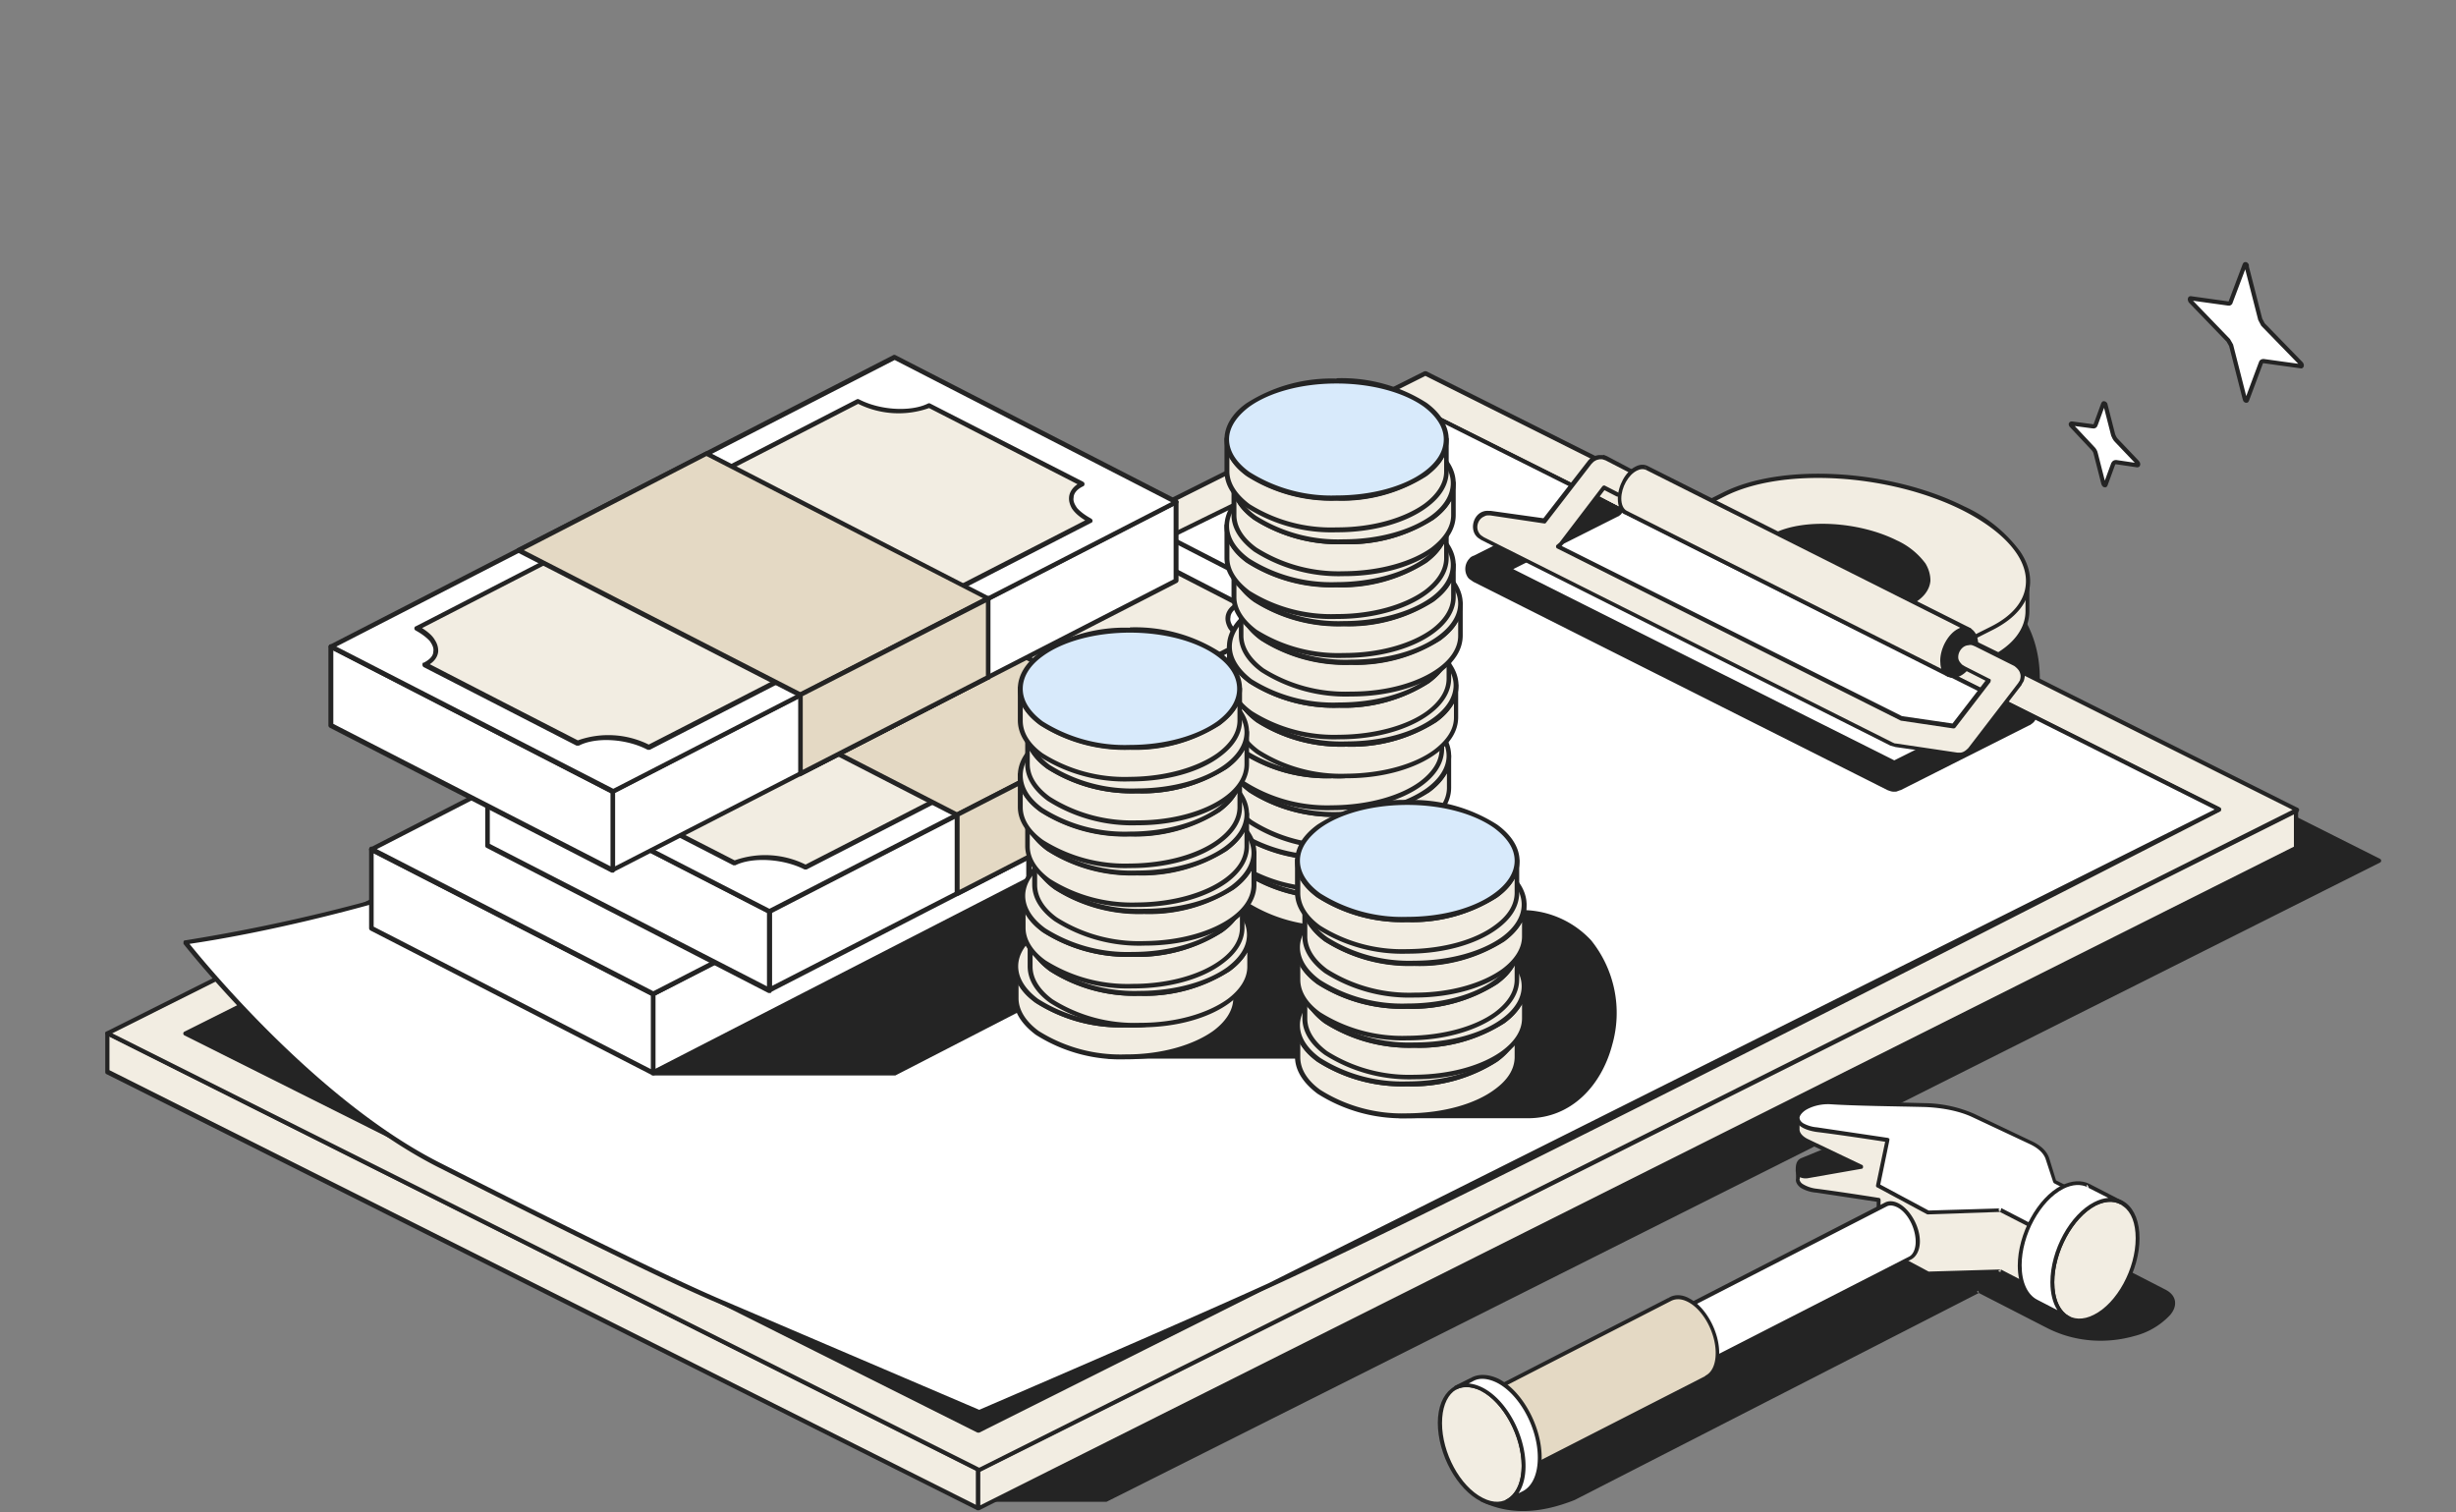 <svg xmlns="http://www.w3.org/2000/svg" width="700" height="431" fill="none"><rect width="100%" height="100%" fill="#808080" stroke="none"/><style><![CDATA[.B{fill-rule:evenodd}.C{fill:#242424}.D{fill:#f2ede2}.E{fill:#fff}.F{fill:#e4d9c4}.G{fill:#d8eafb}]]></style><g class="B C"><path d="M279.1 427.5h36.1l363-182.2-97.4-49c1.2-16.2-6.9-30.7-33.1-41.9L374 166.2l-94.9 261.3Z"/><path d="m278.5 427.3.1.5.5.2h36.3l363-182.2a.6.6 0 0 0 0-1L581.3 196c1-16.3-7.1-30.9-33.5-42.1h-.3L374 165.6c-.3 0-.5.2-.6.4l-94.8 261.3Zm1.5-.4 94.4-260L547.6 155c25.8 11 33.8 25.2 32.6 41.2 0 .2.1.5.3.6l96.4 48.4L315 426.9H280Z"/></g><path d="M577.9 174c.1 5.2-3.4 10.2-10.7 14l-17.2 8.5c-16.8 8.5-47.5 6.8-68.5-3.8s-24.4-26-7.6-34.4l17.2-8.6c16.8-8.4 47.5-6.7 68.5 3.8 7 3.5 12 7.5 15 11.6l3.3 1v7.8Z" class="B D"/><path d="M578.4 174v-8c0-.3-.2-.5-.4-.6l-3.1-.9c-3-4.1-8.1-8.1-15-11.6-21.2-10.6-52.1-12.3-69-3.8l-17.3 8.6c-7 3.5-10.5 8.2-10.9 13.2a15 15 0 0 0 2.6 9.3c3 4.6 8.3 9.2 16 13 21.1 10.6 52 12.3 69 3.8l17.1-8.6c7.6-3.8 11.1-9 11-14.5zm-.5.5c-.4 0-.6-.3-.6-.6.1 5.1-3.3 9.9-10.3 13.4l-17.2 8.6c-16.7 8.4-47.2 6.7-68-3.8-7.4-3.7-12.6-8-15.5-12.5a13.4 13.4 0 0 1-2.4-8.6c.5-4.7 3.9-9 10.3-12.2l17.2-8.6c16.7-8.4 47.1-6.6 68 3.8a40.6 40.6 0 0 1 14.7 11.5l.4.2 2.8.8v7.4c0 .3.2.6.6.6z" class="B C"/><path d="M559.6 144.9c-21-10.6-51.5-12.4-68-4l-18.1 9c-16.6 8.4-13 23.7 8 34.2 21 10.6 51.4 12.4 68 4l18-9c16.7-8.4 13-23.7-8-34.2Z" class="B D"/><g class="C B"><path d="M559.8 144.3c-21.2-10.6-51.9-12.4-68.6-4l-18 9c-7 3.5-10.4 8.1-10.7 13.1a15 15 0 0 0 2.7 9.3c3 4.6 8.3 9 16 13 21.2 10.5 52 12.3 68.6 4l18-9.1c7-3.5 10.4-8.1 10.8-13.1.2-3-.7-6.2-2.8-9.3a41 41 0 0 0-16-12.9zm-.5 1.1c7.5 3.8 12.7 8.1 15.6 12.5 1.9 2.9 2.7 5.8 2.5 8.5-.3 4.7-3.6 9-10 12.2l-18 9c-16.5 8.3-46.8 6.5-67.6-4-7.4-3.7-12.7-8-15.6-12.5a13.8 13.8 0 0 1-2.5-8.5c.3-4.7 3.7-8.9 10-12.1l18-9.1c16.5-8.3 46.8-6.4 67.6 4zm-19 9.1c-10.7-5.3-26-6.2-34.5-2l-9.1 4.6c-8.4 4.2-6.6 12 4 17.3 10.7 5.3 26.1 6.2 34.5 2l9.1-4.6c8.4-4.1 6.6-11.9-4-17.3z"/><path d="M540.6 154c-10.8-5.4-26.5-6.3-35-2l-9.1 4.6c-3.6 1.8-5.4 4.2-5.6 6.8-.1 1.6.4 3.3 1.4 5a21 21 0 0 0 8.2 6.6c10.8 5.4 26.5 6.3 35 2l9.1-4.6c3.6-1.8 5.4-4.3 5.6-6.9 0-1.6-.4-3.2-1.4-4.9a21 21 0 0 0-8.2-6.6Zm-.5 1.1c3.7 1.9 6.3 4 7.7 6.2a6.7 6.7 0 0 1 1.3 4.1c-.2 2.3-1.8 4.3-5 5.9l-9.1 4.6c-8.3 4.2-23.5 3.2-34-2-3.7-1.9-6.3-4-7.7-6.2a6.7 6.7 0 0 1-1.3-4.2c.2-2.2 1.8-4.3 5-5.8l9.1-4.6c8.3-4.2 23.5-3.3 34 2Z"/></g><path d="M278.8 418.8 30.6 294.5v11l248.2 124.3v-11Z" class="B D"/><path d="M279.4 418.8c0-.2-.1-.4-.3-.5L30.8 294a.6.6 0 0 0-.5 0c-.2.1-.3.3-.3.5v11c0 .3.1.5.3.6l248.2 124.3h.6l.3-.6v-11Zm-1.2.4v9.7L31.2 305v-9.6l247 123.7Z" class="B C"/><path d="m278.8 418.8 375.7-188v11l-375.7 188v-11Z" class="B D"/><path d="M278.5 418.3c-.1.1-.3.3-.3.5v11l.3.6h.6l375.6-188 .3-.6v-11c0-.2 0-.4-.3-.6h-.5L278.5 418.3Zm.9 1 374.4-187.6v9.6L279.4 429v-9.7Z" class="B C"/><path d="M406.2 106.4 30.6 294.5 279 419l375.6-188.1-248.5-124.5Z" class="B D"/><g class="C B"><path d="M406.5 105.8h-.5L30.3 294a.6.6 0 0 0 0 1l248.5 124.5h.5l375.7-188 .3-.6c0-.3-.1-.5-.3-.6L406.5 105.8zm-.3 1.3l247.2 123.7-374.3 187.5L32 294.5l374.3-187.4zm.3 10.5L53 294.6l225.9 113.2 353.7-177-226-113.2z"/><path d="M406.8 117h-.6L52.6 294a.6.6 0 0 0 0 1.1l226 113.2h.5l353.6-177.1a.6.6 0 0 0 0-1.1L406.7 117Zm-.3 1.2 224.6 112.5-352.3 176.5L54.2 294.7l352.3-176.5Z"/></g><path d="M406.5 117.6s-114.1 54-192.9 96.6C130.6 259 53 268.6 53 268.6s34.6 44.2 72 63.2c30.2 15.4 62.2 31.3 79 38.5l75.2 32.2 82.7-36.2c59-26.9 270.7-135.6 270.7-135.6l-226-113.1z" class="B E"/><g class="C B"><path d="M406.8 117h-.6s-114 54-192.9 96.6A506.2 506.2 0 0 1 52.8 268c-.3 0-.4.1-.5.4v.6s34.8 44.4 72.3 63.5c30.3 15.3 62.3 31.3 79.1 38.5l75.1 32.1h.5l82.7-36.2c59-26.8 270.7-135.6 270.7-135.6.2 0 .3-.3.3-.5 0-.3-.1-.5-.3-.6L406.7 117zm-.3 1.2l224.7 112.5-269.6 135c-25.7 11.7-78.6 34.4-82.5 36.1l-74.9-32c-16.8-7.3-48.8-23.2-79-38.5C90.9 313.9 59 275.2 54 269c9.6-1.4 82.5-12.5 160-54.4 76.5-41.3 186.5-93.5 192.5-96.4z"/><path d="m454.6 141.7 7.4 3.7c0 .2-.2.3-.3.5l-1 .7-30.9 15.5 110 55.3 32.7-16.5 7.2 3.6c-.5.9-.9 1-1.7 1.6l-36.7 18.5c-.3 0-.6.3-1 .3-1 .2-1.2 0-2.1-.3l-118-59.3c-.7-.6-1-.6-1.5-1.6-.7-1.3-.3-3 .7-4.1l.9-.7 34.3-17.2Z"/><path d="M454.9 141.1a.5.5 0 0 0-.5 0L420 158.4h-.1c-.4.2-.8.4-1 .7a4.3 4.3 0 0 0-.8 5c.5 1 .9 1 1.8 1.7L538 225.2c1.1.4 1.4.5 2.5.4l1.1-.4h.1l36.7-18.5h.1c1-.7 1.3-.9 1.8-1.9.2-.3 0-.7-.3-.8l-7.1-3.6a.5.5 0 0 0-.5 0l-32.5 16.3-108.6-54.5 29.8-15h.1c.4-.3.8-.5 1-.9l.5-.4v-.5c0-.2 0-.3-.3-.4l-7.4-4zm6.2 4.5l-.7.5-30.8 15.5a.6.6 0 0 0 0 1l109.9 55.2h.5l32.5-16.3 6.3 3.2-1 .8-36.7 18.4-.9.3c-.8.1-1 0-1.8-.3l-117.8-59.1c-.6-.5-1-.6-1.4-1.4a3 3 0 0 1 .6-3.4l.8-.6 34-17 6.5 3.2zm97.3 34.1c2.6-1.3 4.8.4 4.8 3.8s-2.2 7.3-4.8 8.6-4.8-.4-4.8-3.8 2.2-7.2 4.8-8.6z"/><path d="M558.1 179.2c-2.8 1.4-5.1 5.5-5.1 9.1 0 2 .6 3.4 1.6 4.2s2.5 1 4 .2c2.9-1.4 5.2-5.5 5.2-9.2 0-1.9-.7-3.3-1.7-4.1s-2.4-1-4-.2zm.5 1c1.1-.5 2.1-.5 2.8.1.8.6 1.2 1.7 1.2 3.2 0 3.2-2 6.8-4.5 8-1 .6-2 .6-2.8 0-.7-.5-1.1-1.7-1.1-3.2 0-3.2 2-6.8 4.4-8z"/></g><path d="m456.8 130.3 1 .3 6.7 3.4c.8.6 1 .7 1.6 1.5 1 1.9.3 4.6-1.8 5.5-1 .4-2.2.3-3.2 0l-4-2-12.2 16-.8.7L542 205l14.8 2.1 10-13-7-3.6-1-.6c-.6-.7-.8-1-1-1.8-.6-2.1 1-4.6 3.2-4.8 1-.1 1.3 0 2.2.3l11.2 5.7c1 .7 1.8 1.5 2 2.6a4 4 0 0 1 0 2.2l-.7 1-14.2 18.5c-.7.7-1.6 1.3-2.5 1.4h-1l-17.6-2.5-1.2-.4-116.7-58.5c-.8-.5-1-.6-1.6-1.4a4 4 0 0 1 1.7-5.5c1-.4 1.2-.3 2.2-.3l15.4 2.2 12.8-16.7.8-.8c1-.5 1-.5 2-.7h1Z" class="B D"/><path d="M457 129.7h-1.4c-1 .2-1 .2-2 .7l-.2.1-.7.7-12.8 16.5-15-2.1h-.1c-1 0-1.4-.1-2.4.3-2.3 1-3.3 4.2-2 6.4.6.9.9 1 1.8 1.6l116.6 58.6 1.4.4 17.6 2.5h1.2c1-.2 2-.8 2.9-1.7l14.3-18.5v-.1l.6-1c.3-1 .4-1.8.2-2.7-.3-1.2-1.3-2.1-2.3-3l-11.4-5.6c-1-.4-1.3-.6-2.4-.5a4.6 4.6 0 0 0-3.8 5.6c.3 1 .5 1.2 1.2 2l.1.1 1 .7 6.5 3.3-9.4 12.2-14.4-2.1-97-48.5.2-.2 12-15.7 3.5 1.8h.1c1.2.4 2.5.6 3.6 0 2.4-1 3.4-4.1 2.1-6.3-.5-1-.9-1-1.7-1.6h-.1L458 130l-1-.4Zm-.3 1.2.9.3 6.6 3.4c.7.5 1 .5 1.4 1.2 1 1.6.2 4-1.6 4.7a4 4 0 0 1-2.7-.1l-3.9-2c-.2-.1-.5 0-.7.2l-12.2 16-.8.7c-.2.1-.2.3-.2.5s.1.4.3.5l98 49.1h.1l14.8 2.2c.2 0 .4 0 .6-.2l10-13 .1-.5c0-.2-.1-.4-.3-.4l-7.1-3.6-.8-.5c-.5-.6-.7-.7-1-1.5-.4-1.8 1-3.9 2.8-4 .9-.2 1.1 0 1.9.3l11.2 5.6c.8.6 1.5 1.3 1.7 2.2.2.6.1 1.2-.1 1.9l-.5.8-14.2 18.5c-.6.6-1.3 1.2-2.2 1.3h-.9l-17.5-2.6c-.5 0-.5-.1-1-.3l-116.5-58.5c-.7-.5-1-.6-1.4-1.3-1-1.6-.2-3.9 1.5-4.6.7-.4 1-.3 1.8-.3l15.4 2.3c.2 0 .4-.1.5-.3l12.9-16.7.6-.6c.8-.5.8-.5 1.7-.7h.8Z" class="B C"/><path d="m555.4 192.3-92-46.2c-1.1-.6-1.8-2-1.8-4 0-3.4 2.1-7.2 4.8-8.6 1.1-.6 2.1-.6 3-.2l92 46.2c-.9-.4-2-.4-3 .2-2.6 1.3-4.8 5.2-4.8 8.6 0 2 .7 3.4 1.8 4Z" class="B D"/><g class="C B"><path d="M561.3 180.2c.3 0 .6-.2.6-.5s0-.6-.3-.7l-92-46.2c-1-.5-2.2-.5-3.5.2-2.8 1.4-5 5.5-5 9.1 0 2.3.8 3.9 2 4.5h.3-.2l92 46.3h.2c.4 0 .6-.2.6-.5s0-.5-.3-.7c-1-.4-1.5-1.7-1.5-3.4 0-3.2 2-6.8 4.5-8 .9-.5 1.7-.6 2.4-.3 0 .2.1.2.2.2Zm-92.2-46.3 89.6 45-.6.3c-2.8 1.4-5.1 5.5-5.1 9.1 0 .9.1 1.6.3 2.3l-89.6-45c-1-.5-1.6-1.8-1.6-3.5 0-3.2 2-6.8 4.5-8 1-.5 1.8-.5 2.5-.2Zm-5.6 12.8s-.5-1-.6-.8l.6.8Zm5.8-12.8s-.5-1-.5-.8l.5.8ZM186.2 305.7h68.7l154-79.1L286 163.4l-99.8 142.3Z"/><path d="M185.6 305.4c-.1.2-.2.4 0 .7 0 .2.3.4.6.4h69l154-79.3c.3 0 .4-.3.4-.6s-.1-.5-.3-.6l-123-63.2a.7.7 0 0 0-.8.2l-100 142.4Zm1.9-.3 98.8-140.8 121.2 62.3L254.7 305h-67.2Z"/></g><path d="m346.7 200.8-160.5 82.5v22.4l160.5-82.5v-22.4Z" class="B E"/><path d="M347.4 200.8c0-.3-.2-.5-.4-.6-.2-.2-.4-.2-.6 0l-160.5 82.5c-.3 0-.4.3-.4.6v22.5l.3.6h.7L347 224c.3-.1.4-.4.4-.7v-22.4Zm-1.4 1v21l-159.2 81.8v-20.9L346 202Z" class="B C"/><path d="m105.9 242 80.3 41.3v22.4l-80.3-41.2V242Z" class="B E"/><path d="M106.2 241.4a.6.6 0 0 0-.7 0l-.3.6v22.5c0 .3.1.5.4.7l80.2 41.2h.7l.3-.6v-22.5c0-.2-.1-.5-.4-.6l-80.2-41.3Zm.3 1.8 79 40.5v21l-79-40.6v-21Z" class="B C"/><path d="m105.9 242 160.5-82.5 80.3 41.3-160.5 82.5-80.3-41.3Z" class="B E"/><path d="M105.6 241.4c-.3.1-.4.4-.4.6 0 .3.1.5.4.7l80.2 41.2h.6L347 201.4c.3-.1.4-.3.4-.6s-.1-.5-.4-.7L266.8 159a.7.7 0 0 0-.6 0l-160.6 82.5Zm1.8.6 159-81.7 78.8 40.5-159 81.7-78.8-40.5Z" class="B C"/><path d="m213 187 80.2 41.3-53.5 27.5-80.3-41.3 53.5-27.5Z" class="B D"/><path d="M213.2 186.4a.7.7 0 0 0-.6 0L159.1 214c-.2.1-.4.4-.4.7s.2.5.4.6l80.3 41.3h.6l53.5-27.5c.2-.1.4-.4.4-.7 0-.2-.2-.5-.4-.6l-80.3-41.3zm-.3 1.4l78.8 40.5-52 26.7-78.8-40.5 52-26.7z" class="B C"/><path d="M226.3 207.6c14.8 0 26.8 6.2 26.8 13.8s-12 13.8-26.8 13.8c-14.7 0-26.8-6.2-26.8-13.8s12-13.8 26.8-13.8z" class="B D"/><path d="M226.3 207c-9 0-17 2.2-22 5.7-3.4 2.5-5.4 5.5-5.4 8.7s2 6.3 5.5 8.7c5 3.5 13 5.7 22 5.7s17-2.2 21.9-5.7c3.4-2.4 5.5-5.5 5.5-8.7s-2-6.2-5.5-8.7c-5-3.5-13-5.7-22-5.7zm0 1.3c8.7 0 16.5 2.2 21.2 5.5 3 2.2 4.9 4.7 4.9 7.6s-1.9 5.4-4.9 7.6a38.4 38.4 0 0 1-21.2 5.5c-8.7 0-16.4-2.2-21.2-5.5-3-2.2-4.8-4.7-4.8-7.6s1.8-5.4 4.8-7.6a38.2 38.2 0 0 1 21.2-5.5z" class="B C"/><path d="m379.8 177.2-160.5 82.5v22.5l160.5-82.5v-22.5Z" class="B E"/><path d="m380.5 177.2-.3-.6h-.7L219 259.1c-.3 0-.4.3-.4.6v22.5l.3.6h.7L380 200.3c.3 0 .4-.3.4-.6v-22.5Zm-1.4 1.1v21L220 281v-21l159.2-81.8Z" class="B C"/><path d="m139 218.5 80.3 41.2v22.5L139 240.9v-22.4Z" class="B E"/><path d="M139.3 217.9a.6.6 0 0 0-.7 0l-.3.6V241c0 .2.1.5.3.6L219 283h.7l.3-.6v-22.5c0-.3-.1-.5-.4-.7L139.3 218Zm.3 1.7 79 40.5v21l-79-40.6v-21Z" class="B C"/><path d="M139 218.5 299.5 136l80.3 41.2-160.5 82.5-80.3-41.2Z" class="B E"/><path d="M138.7 217.9c-.2 0-.4.3-.4.6 0 .2.2.5.4.6l80.3 41.3h.6L380 177.9c.3 0 .4-.3.4-.6s-.1-.5-.4-.7l-80-41.2a.7.7 0 0 0-.7 0l-160.5 82.5zm1.8.6l159-81.8 78.8 40.5-159 81.8-78.8-40.5z" class="B C"/><path d="M165.7 223.6c5-2.6 4-7.2-2.3-10.4l125.8-64.7c6.2 3.2 15.3 3.8 20.3 1.2l43.6 22.4c-5 2.6-4 7.3 2.2 10.5L229.6 247c-6.2-3.2-15.3-3.7-20.3-1.1l-43.6-22.4Z" class="B D"/><path d="M165.4 223c-.2 0-.4.3-.4.6 0 .2.2.5.4.6l43.6 22.4h.6c4.8-2.4 13.7-1.9 19.7 1.2h.6l125.8-64.6c.2-.1.3-.4.3-.6 0-.3-.1-.5-.3-.7-1.8-.9-3.1-2-4-3-.8-1-1.2-2-1-2.9 0-1.2 1-2.4 2.7-3.3.2 0 .4-.3.4-.6s-.2-.5-.4-.6L309.8 149a.7.7 0 0 0-.6 0c-4.8 2.5-13.6 2-19.7-1.2a.7.7 0 0 0-.6 0l-125.7 64.6c-.3.1-.4.4-.4.7 0 .2.1.5.4.6 1.7 1 3 2 4 3 .7 1 1.1 2 1 3-.1 1.1-1 2.3-2.8 3.2Zm1.7.5c1.5-1 2.3-2.3 2.4-3.7.1-1-.2-2-.8-3.1-.8-1.3-2-2.4-3.8-3.5l124.3-63.9a26 26 0 0 0 20.3 1.2l42.2 21.7c-1.5 1-2.3 2.4-2.4 3.7-.1 1 .2 2.1.8 3.2.8 1.2 2 2.3 3.8 3.4l-124.3 63.9a26 26 0 0 0-20.2-1.2L167 223.5Z" class="B C"/><path d="m246 163.5 80.3 41.2-53.5 27.5-80.3-41.2 53.5-27.5Z" class="B F"/><path d="M246.3 162.8a.7.7 0 0 0-.6 0l-53.5 27.6c-.2 0-.4.3-.4.6 0 .2.2.5.4.6l80.3 41.3h.6l53.5-27.6c.3 0 .4-.3.4-.6 0-.2-.1-.5-.4-.6l-80.3-41.3Zm-.3 1.4 78.8 40.5-52 26.8L194 191l52-26.8Z" class="B C"/><path d="M326.3 227.2v-22.5l-53.5 27.5v22.5l53.5-27.5Z" class="B F"/><path d="M326.6 227.8c.3 0 .4-.3.4-.6v-22.5l-.3-.6h-.7l-53.5 27.5c-.2 0-.4.3-.4.6v22.5c0 .2.2.4.4.6h.6l53.5-27.5Zm-1-1-52.1 26.8v-21l52.1-26.7v20.9Z" class="B C"/><use href="#B" class="B D"/><use href="#C" class="B C"/><path d="M346.7 216.7v6.5l-53.5 27.6v-6.6l53.5-27.5Z" class="B D"/><g class="C B"><path d="M347.4 216.7c0-.2-.2-.4-.4-.6h-.6l-53.5 27.5c-.3 0-.4.3-.4.6v6.6c0 .2.1.4.3.5.2.2.5.2.7 0L347 224c.3-.1.4-.4.4-.7v-6.5Zm-1.4 1.1v5L294 249.8v-5l52.1-26.9ZM316 301h84.3l-1.3 17h36.5c30.6 0 35.8-58-3.1-58l-111.6-10.7L316 301Z"/><path d="M315.4 301a.7.7 0 0 0 .7.7h83.5l-1.2 16.2c0 .2 0 .4.2.5.1.2.2.3.4.3h36.5c12.5 0 21-9.5 24-20.9a33 33 0 0 0-6-29.8 27 27 0 0 0-21.1-8.6l-111.5-10.7c-.4 0-.7.3-.7.7l-4.8 51.6Zm1.4-.7 4.6-50.2 111 10.5a26 26 0 0 1 20.1 8.2 31.5 31.5 0 0 1 5.7 28.5c-2.8 10.9-10.8 19.9-22.7 19.9h-35.8L401 301c0-.2 0-.4-.2-.5-.2-.2-.3-.3-.5-.3h-83.5v.1Z"/></g><path d="M349.1 238.8v9c0 9.3 14 16.7 31.3 16.7h.2c17.2 0 31-7.5 31-16.6v-9.2c0 9.3-14 16.7-31.2 16.7-17.3 0-31.3-7.4-31.3-16.7Z" class="B D"/><path d="M411.7 238c.3 0 .6.1.7.6v9.2c0 3.9-2.3 7.5-6.3 10.4-5.8 4.2-15 7-25.5 7h-.1a45 45 0 0 1-25.7-7c-4-3-6.3-6.6-6.3-10.4v-9.2c0-.5.4-.6.7-.6.2 0 .5 0 .6.6 0 3.5 2.2 6.7 5.8 9.4 5.6 4 14.6 6.6 24.8 6.6s19.2-2.6 24.8-6.6c3.6-2.7 5.8-5.9 5.8-9.3v-.1c0-.4.4-.6.7-.5zm-62 5.7c1.2 2 2.9 3.8 5 5.4a45 45 0 0 0 25.7 7 45 45 0 0 0 25.7-7c2.2-1.6 3.9-3.4 5-5.4v4.2c0 3.4-2.2 6.6-5.8 9.2-5.5 4-14.5 6.7-24.7 6.7h-.1a43.7 43.7 0 0 1-24.9-6.6c-3.6-2.7-5.7-5.9-5.7-9.3v-4.2h-.1z" class="B C"/><use href="#D" class="B D"/><path d="M380.4 221.4a45 45 0 0 0-25.6 7c-4 2.8-6.4 6.5-6.4 10.3 0 4 2.4 7.6 6.4 10.5a45 45 0 0 0 25.6 7 45 45 0 0 0 25.7-7c4-3 6.3-6.6 6.3-10.4 0-4-2.3-7.6-6.3-10.5a45 45 0 0 0-25.7-7Zm0 1.4c10.2 0 19.2 2.6 24.8 6.6 3.6 2.7 5.8 5.9 5.8 9.3 0 3.5-2.2 6.7-5.8 9.4-5.6 4-14.6 6.6-24.8 6.6a43.7 43.7 0 0 1-24.8-6.6c-3.6-2.7-5.8-5.9-5.8-9.3 0-3.5 2.2-6.7 5.8-9.4 5.6-4 14.6-6.6 24.8-6.6Z" class="B C"/><path d="M347 227.7v9c0 9.3 14 16.7 31.4 16.7h.2c17.1 0 31-7.5 31-16.6v-9.1c0 9.2-14 16.6-31.3 16.6s-31.2-7.4-31.2-16.6Z" class="B D"/><path d="M409.7 227c.3 0 .5 0 .6.6v9.2c0 3.8-2.3 7.4-6.2 10.3-5.8 4.2-15 7-25.5 7h-.2a45 45 0 0 1-25.6-7c-4-2.9-6.3-6.5-6.3-10.4v-9.2c0-.5.3-.6.6-.5.3 0 .6 0 .7.5v.1c0 3.5 2.2 6.7 5.7 9.3 5.6 4 14.7 6.7 24.9 6.7s19.2-2.6 24.8-6.7c3.6-2.6 5.8-5.8 5.8-9.3 0-.5.4-.7.7-.6Zm-62 5.6c1.2 2 2.9 3.8 5 5.4a45 45 0 0 0 25.7 7 45 45 0 0 0 25.7-7c2.2-1.6 3.9-3.4 5-5.4v4.2c0 3.5-2.2 6.6-5.7 9.2-5.6 4-14.6 6.7-24.7 6.8h-.2a43.7 43.7 0 0 1-24.9-6.7c-3.5-2.7-5.7-5.8-5.7-9.3v-4.2h-.1Z" class="B C"/><path d="M378.4 211c-17.3 0-31.3 7.4-31.3 16.6s14 16.7 31.3 16.7 31.3-7.5 31.3-16.7c0-9.1-14-16.7-31.3-16.7z" class="B D"/><path d="M378.4 210.3a45 45 0 0 0-25.7 7c-4 2.8-6.3 6.5-6.3 10.4 0 3.8 2.3 7.5 6.3 10.4a45 45 0 0 0 25.7 7 45 45 0 0 0 25.6-7c4-3 6.3-6.6 6.3-10.4 0-4-2.3-7.6-6.3-10.5a45 45 0 0 0-25.6-7Zm0 1.4c10.2 0 19.2 2.6 24.8 6.7 3.6 2.6 5.8 5.8 5.8 9.3 0 3.4-2.2 6.6-5.8 9.3-5.6 4-14.6 6.6-24.8 6.6a43.7 43.7 0 0 1-24.9-6.6c-3.5-2.7-5.7-5.9-5.7-9.3 0-3.5 2.2-6.7 5.7-9.3 5.6-4.1 14.7-6.7 24.9-6.7Z" class="B C"/><use href="#E" class="B D"/><path d="M413 214.8c.3 0 .5 0 .6.5v9.2c0 3.9-2.3 7.5-6.2 10.4-5.8 4.2-15 7-25.5 7h-.2a45 45 0 0 1-25.6-7c-4-3-6.3-6.6-6.3-10.4v-9.2c0-.5.3-.6.6-.6s.6 0 .7.6c0 3.5 2.2 6.7 5.7 9.4 5.6 4 14.7 6.6 24.9 6.6s19.2-2.6 24.8-6.6c3.6-2.7 5.8-5.9 5.8-9.3v-.1c.1-.5.4-.6.7-.5Zm-62 5.6c1.2 2 2.9 3.8 5 5.4a45 45 0 0 0 25.7 7 45 45 0 0 0 25.7-7c2.2-1.6 3.9-3.5 5-5.4v4.1c0 3.5-2.2 6.6-5.7 9.3-5.6 4-14.6 6.6-24.7 6.7h-.2a43.7 43.7 0 0 1-24.9-6.7c-3.5-2.6-5.7-5.8-5.7-9.3v-4.1h-.1Z" class="B C"/><use href="#F" class="B D"/><path d="M381.7 198a45 45 0 0 0-25.7 7c-4 2.9-6.3 6.5-6.3 10.4s2.3 7.5 6.3 10.4a45 45 0 0 0 25.7 7 45 45 0 0 0 25.6-7c4-2.9 6.3-6.5 6.3-10.4s-2.3-7.5-6.3-10.4c-5.7-4.2-15-7-25.6-7zm0 1.4c10.2 0 19.2 2.6 24.8 6.7 3.6 2.6 5.8 5.8 5.8 9.3s-2.2 6.7-5.8 9.3c-5.6 4-14.6 6.7-24.8 6.7a43.7 43.7 0 0 1-24.9-6.7c-3.5-2.6-5.7-5.8-5.7-9.3s2.2-6.7 5.7-9.3c5.6-4 14.7-6.7 24.9-6.7z" class="B C"/><path d="M348.4 204.4v9.1c0 9.2 14 16.7 31.3 16.7h.2c17.1 0 31-7.5 31-16.7v-9.1c0 9.2-14 16.7-31.2 16.7-17.3 0-31.3-7.5-31.3-16.7Z" class="B D"/><path d="M411 203.8c.2 0 .5 0 .6.5v9.2c0 3.9-2.3 7.5-6.3 10.4-5.7 4.2-15 7-25.4 7h-.2a45 45 0 0 1-25.6-7c-4-3-6.4-6.6-6.4-10.4v-9.2c0-.5.4-.6.7-.6s.6 0 .7.6c0 3.5 2.1 6.7 5.7 9.4 5.6 4 14.7 6.6 24.9 6.6 10.1 0 19.2-2.6 24.8-6.6 3.6-2.7 5.7-5.9 5.7-9.3v-.1c.2-.5.5-.6.8-.5zm-62 5.6c1.1 2 2.8 3.8 5 5.4a45 45 0 0 0 25.7 7 45 45 0 0 0 25.6-7c2.3-1.6 4-3.5 5-5.4v4.1c0 3.5-2.1 6.6-5.7 9.3-5.5 4-14.5 6.6-24.7 6.7h-.2a43.7 43.7 0 0 1-24.8-6.7c-3.6-2.6-5.7-5.8-5.7-9.3v-4.1h-.1z" class="B C"/><use href="#G" class="B D"/><path d="M379.7 187a45 45 0 0 0-25.6 7c-4 2.9-6.4 6.5-6.4 10.4s2.4 7.5 6.4 10.4a45 45 0 0 0 25.6 7 45 45 0 0 0 25.6-7c4-2.9 6.4-6.5 6.4-10.4s-2.3-7.5-6.4-10.4a45 45 0 0 0-25.6-7zm0 1.4c10.2 0 19.2 2.6 24.8 6.7 3.6 2.6 5.8 5.8 5.8 9.3s-2.2 6.7-5.8 9.3c-5.6 4-14.6 6.7-24.8 6.7a43.7 43.7 0 0 1-24.8-6.7c-3.6-2.6-5.8-5.8-5.8-9.3s2.2-6.7 5.8-9.3c5.5-4 14.6-6.7 24.8-6.7z" class="B C"/><use href="#H" class="B D"/><path d="M415 194.7c.2 0 .5 0 .6.5v9.2c0 4-2.3 7.5-6.3 10.4-5.7 4.2-15 7-25.4 7h-.2a45 45 0 0 1-25.6-7c-4-2.9-6.4-6.5-6.4-10.4v-9.2c.1-.5.4-.6.7-.5.3 0 .6 0 .7.5 0 3.6 2.1 6.8 5.7 9.4 5.6 4 14.7 6.7 24.9 6.7 10.1 0 19.2-2.6 24.8-6.7 3.6-2.6 5.8-5.8 5.8-9.3v-.1c0-.4.4-.5.7-.5Zm-62 5.7c1.2 2 2.9 3.8 5 5.4a45 45 0 0 0 25.7 7 45 45 0 0 0 25.7-7 17 17 0 0 0 5-5.4v4.1c0 3.5-2.2 6.6-5.8 9.3-5.5 4-14.5 6.6-24.7 6.7h-.1a43.7 43.7 0 0 1-24.9-6.7c-3.6-2.6-5.7-5.8-5.7-9.3v-4.1h-.1Z" class="B C"/><use href="#I" class="B D"/><path d="M383.7 178a45 45 0 0 0-25.6 7c-4 2.9-6.4 6.5-6.4 10.4s2.4 7.5 6.4 10.4a45 45 0 0 0 25.6 7 45 45 0 0 0 25.7-7c4-2.9 6.3-6.5 6.3-10.4s-2.3-7.5-6.3-10.4a45 45 0 0 0-25.7-7zm0 1.4c10.2 0 19.2 2.6 24.8 6.6 3.6 2.7 5.8 5.9 5.8 9.3 0 3.5-2.2 6.7-5.8 9.3-5.6 4.1-14.6 6.7-24.8 6.7a43.7 43.7 0 0 1-24.8-6.7c-3.6-2.6-5.8-5.8-5.8-9.3 0-3.4 2.2-6.6 5.8-9.3 5.5-4 14.6-6.6 24.8-6.6z" class="B C"/><path d="M350.4 184.3v9c0 9.3 14 16.7 31.3 16.7h.2c17.1 0 31-7.5 31-16.6v-9.2c0 9.3-14 16.7-31.3 16.7s-31.2-7.4-31.2-16.7Z" class="B D"/><path d="M413 183.6c.2 0 .5 0 .6.6v9.2c0 3.8-2.3 7.4-6.3 10.3-5.7 4.2-15 7-25.4 7h-.2a45 45 0 0 1-25.7-7c-4-2.9-6.3-6.5-6.3-10.4v-9.1c0-.6.4-.7.7-.6.3 0 .5 0 .6.5v.1c0 3.5 2.2 6.7 5.8 9.3 5.6 4 14.7 6.7 24.8 6.7 10.2 0 19.3-2.6 24.9-6.7 3.6-2.6 5.7-5.8 5.7-9.3.2-.5.4-.6.7-.6Zm-62 5.7c1.1 2 2.8 3.8 5 5.4a45 45 0 0 0 25.7 7 45 45 0 0 0 25.6-7c2.2-1.6 4-3.5 5-5.4v4.1c0 3.5-2.1 6.6-5.7 9.3-5.5 4-14.6 6.6-24.7 6.7h-.2a43.7 43.7 0 0 1-24.8-6.7c-3.6-2.6-5.8-5.8-5.8-9.3v-4.1Z" class="B C"/><path d="M381.7 167.6c-17.3 0-31.3 7.4-31.3 16.7 0 9.2 14 16.6 31.3 16.6s31.3-7.4 31.3-16.7c0-9.2-14-16.6-31.3-16.6Z" class="B D"/><path d="M381.7 167a45 45 0 0 0-25.7 6.9c-4 2.9-6.3 6.5-6.3 10.4s2.3 7.5 6.3 10.4a45 45 0 0 0 25.7 7 45 45 0 0 0 25.6-7c4-2.9 6.3-6.5 6.3-10.4s-2.3-7.5-6.3-10.4a45 45 0 0 0-25.6-7zm0 1.3c10.2 0 19.2 2.6 24.8 6.6 3.6 2.7 5.8 5.9 5.8 9.3 0 3.5-2.2 6.7-5.8 9.4-5.6 4-14.6 6.6-24.8 6.6a43.7 43.7 0 0 1-24.9-6.6c-3.5-2.7-5.7-5.9-5.7-9.3 0-3.5 2.2-6.7 5.7-9.4 5.6-4 14.7-6.6 24.9-6.6z" class="B C"/><path d="M353.7 172v9.2c0 9.2 14 16.6 31.3 16.6h.2c17.1 0 31-7.5 31-16.7v-9c0 9.1-14 16.6-31.3 16.6s-31.2-7.5-31.2-16.7Z" class="B D"/><path d="M415.6 172c0-.5.4-.6.7-.6s.5 0 .6.5v9.2c0 4-2.3 7.5-6.2 10.4-5.8 4.2-15 7-25.5 7h-.2a45 45 0 0 1-25.6-7c-4-2.9-6.3-6.5-6.3-10.4v-9.2c0-.5.3-.6.6-.5.3 0 .6 0 .7.5 0 3.6 2.2 6.8 5.7 9.4 5.6 4 14.7 6.7 24.9 6.7s19.2-2.6 24.8-6.7c3.6-2.6 5.8-5.8 5.8-9.3zm-61.3 5c1.1 2 2.8 3.8 5 5.4a45 45 0 0 0 25.7 7 45 45 0 0 0 25.6-7c2.2-1.6 4-3.4 5-5.4v4.2c0 3.4-2.1 6.6-5.7 9.2-5.5 4-14.5 6.7-24.7 6.7h-.2a43.7 43.7 0 0 1-24.8-6.6c-3.6-2.7-5.8-5.9-5.8-9.3V177z" class="B C"/><use href="#F" x="3.3" y="-43.4" class="B D"/><path d="M385 154.7a45 45 0 0 0-25.7 7c-4 2.8-6.3 6.5-6.3 10.3 0 4 2.3 7.6 6.3 10.5a45 45 0 0 0 25.7 7 45 45 0 0 0 25.6-7c4-3 6.3-6.6 6.3-10.5 0-3.8-2.3-7.5-6.3-10.4a45 45 0 0 0-25.6-7Zm0 1.4c10.2 0 19.2 2.6 24.8 6.6 3.6 2.7 5.8 5.9 5.8 9.3 0 3.5-2.2 6.7-5.8 9.3-5.6 4.1-14.6 6.7-24.8 6.7a43.7 43.7 0 0 1-24.9-6.7c-3.5-2.6-5.7-5.8-5.7-9.3 0-3.4 2.2-6.6 5.7-9.3 5.6-4 14.7-6.6 24.9-6.6Z" class="B C"/><path d="M351.7 161v9.1c0 9.2 14 16.7 31.3 16.7h.1c17.2 0 31.1-7.5 31.1-16.7V161c0 9.2-14 16.7-31.3 16.7s-31.2-7.5-31.2-16.7Z" class="B D"/><path d="M414.3 160.4c.2 0 .5 0 .6.5v9.2c0 3.9-2.3 7.5-6.3 10.4-5.7 4.2-15 7-25.4 7h-.2a45 45 0 0 1-25.6-7c-4-3-6.4-6.6-6.4-10.4v-9.2c0-.5.4-.6.7-.6.3 0 .6 0 .7.6 0 3.5 2.1 6.7 5.7 9.3 5.6 4.1 14.7 6.7 24.9 6.7 10.1 0 19.2-2.6 24.8-6.7 3.6-2.6 5.7-5.8 5.7-9.3.1-.5.5-.6.8-.5Zm-62 5.6c1.1 2 2.8 3.8 5 5.4a45 45 0 0 0 25.7 7 45 45 0 0 0 25.6-7c2.2-1.6 4-3.4 5-5.4v4.2c0 3.4-2.2 6.6-5.7 9.2-5.6 4-14.6 6.7-24.7 6.7h-.2a43.7 43.7 0 0 1-24.8-6.6c-3.6-2.7-5.8-5.9-5.8-9.3V166Z" class="B C"/><use href="#F" x="1.3" y="-54.4" class="B D"/><path d="M383 143.7a45 45 0 0 0-25.7 7c-4 2.8-6.3 6.5-6.3 10.3 0 4 2.3 7.6 6.3 10.5a45 45 0 0 0 25.7 7 45 45 0 0 0 25.6-7c4-3 6.3-6.6 6.3-10.5 0-3.8-2.3-7.5-6.3-10.4a45 45 0 0 0-25.6-7zm0 1.3c10.1 0 19.2 2.6 24.8 6.7 3.6 2.6 5.7 5.8 5.7 9.3s-2.1 6.7-5.7 9.3c-5.6 4-14.7 6.7-24.8 6.7a43.7 43.7 0 0 1-24.9-6.7c-3.6-2.6-5.7-5.8-5.7-9.3s2.1-6.7 5.7-9.3A44 44 0 0 1 383 145z" class="B C"/><path d="M349.6 149.9v9.1c0 9.2 14 16.7 31.3 16.7h.2c17.2 0 31-7.5 31-16.7v-9c0 9.2-14 16.7-31.2 16.7-17.3 0-31.3-7.5-31.3-16.7z" class="B D"/><path d="M412.2 149.3c.3 0 .6 0 .7.5v9.2c0 3.9-2.3 7.5-6.3 10.4-5.7 4.2-15 7-25.4 7h-.2a45 45 0 0 1-25.7-7c-4-3-6.3-6.6-6.3-10.4v-9.2c0-.5.4-.6.7-.6s.5 0 .6.6c0 3.5 2.2 6.7 5.8 9.4 5.6 4 14.6 6.6 24.8 6.6s19.3-2.6 24.9-6.6c3.6-2.7 5.7-5.9 5.7-9.3v-.1c.1-.5.4-.6.7-.5zm-61.9 5.6c1.1 2 2.8 3.8 5 5.4a45 45 0 0 0 25.7 7 45 45 0 0 0 25.6-7 17 17 0 0 0 5-5.4v4.2c0 3.4-2.2 6.6-5.7 9.2-5.6 4-14.6 6.7-24.7 6.7h-.2a43.7 43.7 0 0 1-24.8-6.6c-3.6-2.7-5.8-5.9-5.8-9.3v-4.2z" class="B C"/><use href="#J" class="B D"/><path d="M381 132.6a45 45 0 0 0-25.7 7c-4 2.8-6.3 6.5-6.3 10.4 0 3.8 2.3 7.5 6.3 10.4a45 45 0 0 0 25.6 7 45 45 0 0 0 25.7-7c4-3 6.3-6.6 6.3-10.4 0-4-2.3-7.6-6.3-10.5a45 45 0 0 0-25.7-7zm0 1.3c10.1 0 19.2 2.6 24.8 6.7 3.6 2.6 5.7 5.8 5.7 9.3s-2.1 6.7-5.7 9.3c-5.6 4-14.7 6.7-24.9 6.7a43.7 43.7 0 0 1-24.8-6.7c-3.6-2.6-5.8-5.8-5.8-9.3s2.2-6.7 5.8-9.3a44 44 0 0 1 24.8-6.7z" class="B C"/><path d="M351.7 137.7v9.1c0 9.2 14 16.7 31.3 16.7h.1c17.2 0 31.1-7.5 31.1-16.7v-9.1c0 9.2-14 16.7-31.3 16.7s-31.2-7.5-31.2-16.7Z" class="B D"/><path d="M414.3 137c.2 0 .5.1.6.6v9.2c0 3.9-2.3 7.5-6.3 10.4-5.7 4.2-15 7-25.4 7h-.2a45 45 0 0 1-25.6-7c-4-3-6.4-6.6-6.4-10.4v-9.2c0-.5.4-.6.7-.6.3 0 .6 0 .7.6 0 3.5 2.1 6.7 5.7 9.3 5.6 4.1 14.7 6.7 24.9 6.7 10.1 0 19.2-2.6 24.8-6.7 3.6-2.6 5.7-5.8 5.7-9.3.1-.5.5-.6.8-.5Zm-62 5.7c1.1 2 2.8 3.8 5 5.4a45 45 0 0 0 25.7 7 45 45 0 0 0 25.6-7c2.2-1.6 4-3.5 5-5.4v4.1c0 3.5-2.2 6.6-5.7 9.3-5.6 4-14.6 6.6-24.7 6.7h-.2a43.7 43.7 0 0 1-24.8-6.7c-3.6-2.6-5.8-5.8-5.8-9.3v-4.1Z" class="B C"/><path d="M383 121c-17.3 0-31.3 7.4-31.3 16.6 0 9.3 14 16.7 31.3 16.7s31.3-7.4 31.3-16.7c0-9.1-14-16.6-31.3-16.6Z" class="B D"/><path d="M383 120.3a45 45 0 0 0-25.7 7c-4 2.9-6.3 6.5-6.3 10.4s2.3 7.5 6.3 10.4a45 45 0 0 0 25.7 7 45 45 0 0 0 25.6-7c4-2.9 6.3-6.5 6.3-10.4s-2.3-7.5-6.3-10.4a45 45 0 0 0-25.6-7zm0 1.4c10.1 0 19.2 2.6 24.8 6.7 3.6 2.6 5.7 5.8 5.7 9.3s-2.1 6.7-5.7 9.3c-5.6 4-14.7 6.7-24.8 6.7a43.7 43.7 0 0 1-25-6.7c-3.6-2.6-5.7-5.8-5.7-9.3s2.1-6.7 5.7-9.3c5.6-4 14.7-6.7 24.9-6.7z" class="B C"/><use href="#H" x="-2.8" y="-70.1" class="B D"/><path d="M412.2 124.6c.3 0 .6 0 .7.5v9.2c0 4-2.3 7.5-6.3 10.4-5.7 4.2-15 7-25.4 7h-.2a45 45 0 0 1-25.7-7c-4-2.9-6.3-6.5-6.3-10.4v-9.2c0-.5.4-.6.7-.5.3 0 .5 0 .6.5v.1c0 3.5 2.2 6.7 5.8 9.3 5.6 4 14.6 6.7 24.8 6.7s19.3-2.6 24.9-6.7c3.6-2.6 5.7-5.8 5.7-9.3v-.1c.1-.4.4-.6.7-.5zm-61.9 5.6c1.1 2 2.8 3.8 5 5.4a45 45 0 0 0 25.7 7 45 45 0 0 0 25.6-7c2.2-1.6 4-3.4 5-5.4v4.2c0 3.4-2.2 6.6-5.7 9.2-5.6 4-14.6 6.7-24.7 6.7h-.2a43.7 43.7 0 0 1-24.8-6.6c-3.6-2.7-5.8-5.9-5.8-9.3v-4.2z" class="B C"/><use href="#J" y="-24.7" class="B G"/><path d="M381 107.9a45 45 0 0 0-25.7 7c-4 2.8-6.3 6.5-6.3 10.3 0 4 2.3 7.6 6.3 10.5a45 45 0 0 0 25.6 7 45 45 0 0 0 25.7-7c4-3 6.3-6.6 6.3-10.5 0-3.8-2.3-7.5-6.3-10.4a45 45 0 0 0-25.7-7Zm0 1.4c10.1 0 19.2 2.6 24.8 6.6 3.6 2.7 5.7 5.9 5.7 9.3 0 3.5-2.1 6.7-5.7 9.3-5.6 4.1-14.7 6.7-24.9 6.7a43.7 43.7 0 0 1-24.8-6.7c-3.6-2.6-5.8-5.8-5.8-9.3 0-3.4 2.2-6.6 5.8-9.3 5.6-4 14.6-6.6 24.8-6.6Z" class="B C"/><use href="#K" class="B D"/><path d="M352 274.8c.4 0 .6 0 .7.5v9.2c0 3.9-2.3 7.5-6.2 10.4-5.8 4.2-15 7-25.5 7h-.2a45 45 0 0 1-25.6-7c-4-3-6.3-6.5-6.3-10.4v-9.2c0-.5.3-.6.6-.6s.6 0 .7.6c0 3.6 2.2 6.8 5.7 9.4 5.7 4 14.7 6.7 24.9 6.7s19.2-2.7 24.8-6.7c3.6-2.6 5.8-5.8 5.8-9.3v-.1c.1-.5.4-.6.7-.5Zm-61.8 5.6c1 2 2.8 3.8 5 5.4a45 45 0 0 0 25.6 7 45 45 0 0 0 25.7-7 17 17 0 0 0 5-5.4v4.1c0 3.5-2.2 6.7-5.7 9.3-5.6 4-14.6 6.7-24.7 6.7h-.2a43.7 43.7 0 0 1-24.9-6.7c-3.5-2.6-5.7-5.8-5.7-9.3v-4h-.1Z" class="B C"/><path d="M320.8 258.7c-17.3 0-31.3 7.5-31.3 16.7s14 16.6 31.3 16.6c17.2 0 31.3-7.4 31.3-16.6s-14-16.7-31.3-16.7z" class="B D"/><path d="M320.8 258a45 45 0 0 0-25.7 7c-4 3-6.3 6.5-6.3 10.4s2.3 7.5 6.3 10.4a45 45 0 0 0 25.7 7 45 45 0 0 0 25.6-7c4-2.9 6.3-6.5 6.3-10.4s-2.3-7.5-6.3-10.4c-5.7-4.2-15-7-25.6-7zm0 1.4c10.2 0 19.2 2.7 24.8 6.7 3.6 2.6 5.8 5.8 5.8 9.3s-2.2 6.7-5.8 9.3c-5.6 4-14.6 6.7-24.8 6.7a43.7 43.7 0 0 1-24.9-6.7c-3.5-2.6-5.7-5.8-5.7-9.3s2.2-6.7 5.7-9.3c5.7-4 14.7-6.7 24.9-6.7z" class="B C"/><path d="M293.5 266.4v9c0 9.3 14 16.7 31.3 16.7h.2c17.2 0 31-7.5 31-16.6v-9.1c0 9.2-14 16.6-31.2 16.6-17.3 0-31.3-7.4-31.3-16.6Z" class="B D"/><path d="M356 265.7c.4 0 .7 0 .7.6v9.2c0 3.8-2.3 7.4-6.2 10.3-5.8 4.3-15 7-25.5 7h-.2a45 45 0 0 1-25.6-7c-4-2.9-6.3-6.5-6.3-10.4v-9.2c0-.5.4-.6.6-.5.3 0 .6 0 .7.5v.1c0 3.5 2.2 6.7 5.7 9.3 5.7 4 14.7 6.7 24.9 6.7s19.2-2.6 24.8-6.7c3.6-2.6 5.8-5.8 5.8-9.3.1-.5.4-.6.7-.6Zm-61.8 5.7c1 2 2.8 3.8 5 5.4a45 45 0 0 0 25.6 7 45 45 0 0 0 25.7-7c2.2-1.6 3.9-3.5 5-5.4v4.1c0 3.5-2.2 6.7-5.7 9.3-5.6 4-14.6 6.7-24.7 6.7h-.2a43.7 43.7 0 0 1-24.9-6.7c-3.5-2.6-5.7-5.8-5.7-9.3v-4.1h-.1Z" class="B C"/><use href="#L" class="B D"/><path d="M324.8 249a45 45 0 0 0-25.6 7c-4 2.9-6.3 6.5-6.3 10.4s2.3 7.5 6.3 10.4a45 45 0 0 0 25.6 7 45 45 0 0 0 25.7-7c4-2.9 6.3-6.5 6.3-10.4s-2.3-7.5-6.3-10.4a45 45 0 0 0-25.7-7zm0 1.4c10.2 0 19.3 2.6 24.9 6.7 3.6 2.6 5.7 5.8 5.7 9.3s-2.1 6.6-5.7 9.3c-5.6 4-14.7 6.7-24.9 6.7a43.7 43.7 0 0 1-24.8-6.7c-3.6-2.7-5.8-5.8-5.8-9.3s2.2-6.7 5.8-9.3c5.6-4 14.6-6.7 24.8-6.7z" class="B C"/><use href="#K" x="2" y="-20.1" class="B D"/><path d="M354 254.6c.3 0 .6 0 .7.6v9.2c0 3.9-2.3 7.4-6.3 10.3-5.7 4.3-15 7-25.4 7h-.2a45 45 0 0 1-25.6-7c-4-2.9-6.3-6.5-6.3-10.4v-9.2c0-.5.3-.6.6-.5.3 0 .6 0 .7.5v.1c0 3.5 2.1 6.7 5.7 9.3 5.6 4 14.7 6.7 24.9 6.7 10.1 0 19.2-2.6 24.8-6.7 3.6-2.6 5.8-5.8 5.8-9.3 0-.5.4-.6.7-.6Zm-61.8 5.7c1 2 2.8 3.8 5 5.4a45 45 0 0 0 25.6 7 45 45 0 0 0 25.6-7c2.3-1.6 4-3.5 5-5.4v4.1c0 3.5-2.1 6.7-5.7 9.3-5.5 4-14.5 6.7-24.7 6.7h-.1a43.7 43.7 0 0 1-24.9-6.7c-3.6-2.6-5.7-5.8-5.7-9.3v-4h-.1Z" class="B C"/><use href="#L" x="-2" y="-11.1" class="B D"/><path d="M322.8 238a45 45 0 0 0-25.6 6.9c-4 3-6.3 6.5-6.3 10.4s2.3 7.5 6.3 10.4a45 45 0 0 0 25.6 7 45 45 0 0 0 25.6-7c4-2.9 6.4-6.5 6.4-10.4s-2.3-7.5-6.4-10.4a45 45 0 0 0-25.6-7zm0 1.3c10.2 0 19.2 2.6 24.8 6.7 3.6 2.6 5.8 5.8 5.8 9.3s-2.2 6.7-5.8 9.3c-5.6 4-14.6 6.7-24.8 6.7a43.7 43.7 0 0 1-24.8-6.7c-3.6-2.6-5.8-5.8-5.8-9.3s2.2-6.7 5.8-9.3c5.5-4 14.6-6.7 24.8-6.7z" class="B C"/><path d="M294.8 243v9.2c0 9.2 14 16.6 31.3 16.6h.2c17.2 0 31-7.5 31-16.6V243c0 9.2-14 16.6-31.2 16.6s-31.3-7.4-31.3-16.6Z" class="B D"/><path d="M356.7 243c0-.5.4-.6.7-.6s.6 0 .7.6v9.2c0 3.8-2.3 7.4-6.3 10.3-5.8 4.3-15 7-25.5 7h-.1a45 45 0 0 1-25.7-7c-4-2.9-6.3-6.5-6.3-10.4V243c0-.5.4-.6.7-.5.2 0 .5 0 .6.5v.1c0 3.5 2.2 6.7 5.8 9.3 5.6 4 14.6 6.7 24.8 6.7s19.2-2.6 24.8-6.7c3.6-2.6 5.8-5.8 5.8-9.3zm-61.2 5c1 2 2.8 3.8 5 5.4a45 45 0 0 0 25.6 7 45 45 0 0 0 25.6-7 17 17 0 0 0 5-5.3v4c0 3.6-2.1 6.7-5.7 9.3-5.5 4-14.5 6.7-24.7 6.8h-.1a43.7 43.7 0 0 1-24.9-6.7c-3.6-2.6-5.7-5.8-5.7-9.3V248h-.1z" class="B C"/><use href="#D" x="-54.3" y="4.3" class="B D"/><path d="M326.1 225.7a45 45 0 0 0-25.6 7c-4 2.9-6.4 6.5-6.4 10.4 0 3.8 2.4 7.5 6.4 10.4a45 45 0 0 0 25.6 7 45 45 0 0 0 25.6-7c4-3 6.4-6.6 6.4-10.4 0-4-2.3-7.5-6.4-10.5a45 45 0 0 0-25.6-7Zm0 1.4c10.2 0 19.2 2.6 24.8 6.7 3.6 2.6 5.8 5.8 5.8 9.3 0 3.4-2.2 6.6-5.8 9.3-5.6 4-14.6 6.6-24.8 6.6a43.7 43.7 0 0 1-24.8-6.6c-3.6-2.7-5.8-5.9-5.8-9.3 0-3.5 2.2-6.7 5.8-9.3 5.5-4.1 14.6-6.7 24.8-6.7Z" class="B C"/><path d="M292.8 232v9.2c0 9.2 14 16.6 31.3 16.6h.2c17.1 0 31-7.5 31-16.6V232c0 9.2-14 16.6-31.3 16.6s-31.2-7.4-31.2-16.6Z" class="B D"/><path d="M355.4 231.4c.3 0 .5 0 .6.5v9.2c0 3.9-2.3 7.5-6.2 10.4-5.8 4.2-15 7-25.5 7h-.2a45 45 0 0 1-25.6-7c-4-3-6.3-6.6-6.3-10.4v-9.2c0-.5.3-.6.6-.6s.6 0 .7.6c0 3.6 2.2 6.8 5.7 9.4 5.6 4 14.7 6.7 24.9 6.7s19.2-2.7 24.8-6.7c3.6-2.6 5.8-5.8 5.8-9.3v-.1c0-.4.4-.6.7-.5Zm-62 5.7c1.1 2 2.8 3.7 5 5.3a45 45 0 0 0 25.7 7 45 45 0 0 0 25.6-7c2.2-1.6 4-3.4 5-5.3v4c0 3.6-2.1 6.7-5.7 9.3-5.5 4-14.6 6.7-24.7 6.8h-.2a43.7 43.7 0 0 1-24.8-6.7c-3.6-2.6-5.8-5.8-5.8-9.3V237Z" class="B C"/><path d="M324 215.4c-17.2 0-31.2 7.4-31.2 16.6s14 16.7 31.3 16.7 31.3-7.5 31.3-16.7c0-9.1-14-16.6-31.3-16.6z" class="B D"/><path d="M324 214.7a45 45 0 0 0-25.6 7c-4 2.9-6.3 6.5-6.3 10.4 0 3.8 2.3 7.5 6.3 10.4a45 45 0 0 0 25.7 7 45 45 0 0 0 25.6-7c4-3 6.3-6.6 6.3-10.4 0-4-2.3-7.5-6.3-10.5a45 45 0 0 0-25.6-7zm0 1.4c10.3 0 19.3 2.6 25 6.7 3.5 2.6 5.7 5.8 5.7 9.3s-2.2 6.7-5.8 9.3c-5.6 4-14.6 6.7-24.8 6.7a43.7 43.7 0 0 1-24.9-6.7c-3.5-2.7-5.7-5.8-5.7-9.3s2.2-6.7 5.7-9.3c5.6-4.1 14.7-6.7 24.9-6.7z" class="B C"/><path d="M290.8 221v9c0 9.3 14 16.7 31.3 16.7h.1c17.2 0 31.1-7.5 31.1-16.6V221c0 9.2-14 16.6-31.3 16.6-17.2 0-31.2-7.4-31.2-16.6Z" class="B D"/><path d="M353.4 220.3c.2 0 .5 0 .6.6v9.2c0 3.9-2.3 7.4-6.3 10.3-5.7 4.3-15 7-25.4 7h-.2a45 45 0 0 1-25.6-7c-4-2.9-6.4-6.5-6.4-10.4v-9.2c0-.5.4-.6.7-.5.3 0 .6 0 .7.5v.1c0 3.5 2.1 6.7 5.7 9.3 5.6 4 14.7 6.7 24.9 6.7 10.1 0 19.2-2.6 24.8-6.7 3.6-2.6 5.7-5.8 5.7-9.3.1-.5.5-.7.8-.6Zm-62 5.7c1.1 2 2.8 3.7 5 5.3a45 45 0 0 0 25.7 7 45 45 0 0 0 25.6-7 17 17 0 0 0 5-5.3v4c0 3.6-2.2 6.7-5.7 9.3-5.6 4.1-14.6 6.7-24.7 6.8h-.2a43.7 43.7 0 0 1-24.8-6.7c-3.6-2.6-5.8-5.8-5.8-9.3V226Z" class="B C"/><path d="M322 204.3c-17.2 0-31.2 7.4-31.2 16.6s14 16.7 31.3 16.7c17.2 0 31.3-7.5 31.3-16.7 0-9.1-14-16.6-31.3-16.6z" class="B D"/><path d="M322 203.6a45 45 0 0 0-25.6 7c-4 2.9-6.3 6.5-6.3 10.4 0 3.8 2.3 7.5 6.3 10.4a45 45 0 0 0 25.7 7 45 45 0 0 0 25.6-7c4-3 6.3-6.6 6.3-10.4 0-4-2.3-7.5-6.3-10.4a45 45 0 0 0-25.6-7zm0 1.4c10.2 0 19.3 2.6 24.9 6.7 3.6 2.6 5.7 5.8 5.7 9.3s-2.1 6.7-5.7 9.3c-5.6 4-14.7 6.7-24.8 6.7a43.7 43.7 0 0 1-24.9-6.7c-3.6-2.6-5.7-5.8-5.7-9.3s2.1-6.7 5.7-9.3c5.6-4.1 14.7-6.7 24.9-6.7z" class="B C"/><path d="M292.8 208.7v9.1c0 9.2 14 16.7 31.3 16.7h.2c17.1 0 31-7.5 31-16.7v-9c0 9.1-14 16.6-31.3 16.6s-31.2-7.5-31.2-16.7Z" class="B D"/><path d="M355.4 208c.3 0 .5.1.6.6v9.2c0 3.9-2.3 7.5-6.2 10.4-5.8 4.2-15 7-25.5 7h-.2a45 45 0 0 1-25.6-7c-4-3-6.3-6.5-6.3-10.4v-9.2c0-.5.3-.6.6-.6s.6 0 .7.6c0 3.6 2.2 6.8 5.7 9.4 5.6 4 14.7 6.7 24.9 6.7s19.2-2.7 24.8-6.7c3.6-2.6 5.8-5.8 5.8-9.3v-.1c0-.5.4-.6.7-.5Zm-62 5.7c1.1 2 2.8 3.8 5 5.4a45 45 0 0 0 25.7 7 45 45 0 0 0 25.6-7c2.2-1.6 4-3.5 5-5.4v4.1c0 3.5-2.1 6.7-5.7 9.3-5.5 4-14.6 6.7-24.7 6.7h-.2a43.7 43.7 0 0 1-24.8-6.7c-3.6-2.6-5.8-5.8-5.8-9.3v-4Z" class="B C"/><path d="M324 192c-17.2 0-31.2 7.5-31.2 16.7s14 16.6 31.3 16.6 31.3-7.4 31.3-16.6-14-16.7-31.3-16.7z" class="B D"/><path d="M324 191.3a45 45 0 0 0-25.6 7c-4 3-6.3 6.5-6.3 10.4s2.3 7.5 6.3 10.4a45 45 0 0 0 25.7 7 45 45 0 0 0 25.6-7c4-2.9 6.3-6.5 6.3-10.4s-2.3-7.5-6.3-10.4a45 45 0 0 0-25.6-7zm0 1.4c10.3 0 19.3 2.6 25 6.7 3.5 2.6 5.7 5.8 5.7 9.3s-2.2 6.7-5.8 9.3c-5.6 4-14.6 6.7-24.8 6.7a43.7 43.7 0 0 1-24.9-6.7c-3.5-2.6-5.7-5.8-5.7-9.3s2.2-6.7 5.7-9.3c5.6-4 14.7-6.7 24.9-6.7z" class="B C"/><path d="M290.8 196.3v9c0 9.3 14 16.7 31.3 16.7h.1c17.2 0 31.1-7.5 31.1-16.6v-9.1c0 9.2-14 16.6-31.3 16.6-17.2 0-31.2-7.4-31.2-16.6Z" class="B D"/><path d="M353.4 195.6c.2 0 .5 0 .6.6v9.2c0 3.8-2.3 7.4-6.3 10.3-5.7 4.3-15 7-25.4 7h-.2a45 45 0 0 1-25.7-7c-4-2.9-6.3-6.5-6.3-10.4v-9.2c0-.5.4-.6.7-.5.2 0 .5 0 .6.5v.1c0 3.5 2.2 6.7 5.8 9.3 5.6 4 14.6 6.7 24.8 6.7s19.2-2.6 24.8-6.7c3.6-2.6 5.8-5.8 5.8-9.3.1-.5.5-.7.8-.6zm-62 5.7c1.1 2 2.8 3.7 5 5.3a45 45 0 0 0 25.7 7 45 45 0 0 0 25.6-7c2.2-1.6 4-3.4 5-5.3v4c0 3.6-2.2 6.7-5.7 9.3-5.6 4-14.6 6.7-24.7 6.8h-.2a43.7 43.7 0 0 1-24.9-6.7c-3.6-2.6-5.7-5.8-5.7-9.3v-4.1z" class="B C"/><path d="M322 179.6c-17.2 0-31.2 7.5-31.2 16.7s14 16.6 31.3 16.6c17.2 0 31.3-7.4 31.3-16.6s-14-16.7-31.3-16.7z" class="B G"/><path d="M322 178.9a45 45 0 0 0-25.6 7c-4 2.9-6.3 6.5-6.3 10.4 0 3.8 2.3 7.5 6.3 10.4a45 45 0 0 0 25.7 7 45 45 0 0 0 25.6-7c4-3 6.3-6.6 6.3-10.4 0-4-2.3-7.5-6.3-10.5a45 45 0 0 0-25.6-7zm0 1.4c10.2 0 19.3 2.6 24.9 6.7 3.6 2.6 5.7 5.8 5.7 9.3s-2.1 6.6-5.7 9.3c-5.6 4-14.7 6.7-24.8 6.7a43.7 43.7 0 0 1-24.9-6.7c-3.6-2.7-5.7-5.8-5.7-9.3s2.1-6.7 5.7-9.3c5.6-4.1 14.7-6.7 24.9-6.7z" class="B C"/><path d="M369.8 292.2v9c0 9.3 14 16.8 31.3 16.8h.2c17.1 0 31-7.6 31-16.7v-9.1c0 9.2-14 16.6-31.2 16.6-17.3 0-31.3-7.4-31.3-16.6Z" class="B D"/><path d="M432.4 291.6c.2 0 .5 0 .6.5v9.2c0 3.9-2.3 7.5-6.3 10.4-5.7 4.2-15 7-25.4 7h-.2a45 45 0 0 1-25.6-7c-4-3-6.4-6.6-6.4-10.5V292c0-.4.4-.5.7-.5s.6 0 .7.5v.1c0 3.5 2.1 6.7 5.7 9.3 5.6 4.1 14.7 6.7 24.9 6.7 10.1 0 19.2-2.6 24.8-6.7 3.6-2.6 5.7-5.8 5.7-9.3.2-.5.5-.6.8-.5zm-62 5.6c1.1 2 2.8 3.8 5 5.4a45 45 0 0 0 25.7 7 45 45 0 0 0 25.6-7c2.3-1.6 4-3.5 5-5.4v4c0 3.6-2.1 6.7-5.7 9.3-5.5 4.1-14.5 6.7-24.7 6.8h-.2a43.7 43.7 0 0 1-24.8-6.7c-3.6-2.6-5.7-5.8-5.7-9.3v-4.1h-.1z" class="B C"/><use href="#G" x="21.4" y="87.8" class="B D"/><path d="M401.1 274.8a45 45 0 0 0-25.6 7c-4 3-6.4 6.6-6.4 10.4 0 4 2.4 7.5 6.4 10.4a45 45 0 0 0 25.6 7 45 45 0 0 0 25.6-7c4-2.9 6.4-6.5 6.4-10.4 0-3.8-2.4-7.5-6.4-10.4-5.8-4.2-15-7-25.6-7zm0 1.4c10.2 0 19.2 2.6 24.8 6.7 3.6 2.6 5.8 5.8 5.8 9.3s-2.2 6.7-5.8 9.3c-5.6 4-14.6 6.7-24.8 6.7a43.7 43.7 0 0 1-24.8-6.7c-3.6-2.6-5.8-5.8-5.8-9.3s2.2-6.7 5.8-9.3c5.5-4 14.6-6.7 24.8-6.7z" class="B C"/><path d="M371.8 281.1v9.1c0 9.3 14 16.7 31.3 16.7h.2c17.2 0 31-7.5 31-16.7v-9c0 9.1-14 16.6-31.2 16.6-17.3 0-31.3-7.5-31.3-16.7Z" class="B D"/><path d="M434.4 280.5c.3 0 .5 0 .6.5v9.2c0 4-2.3 7.5-6.2 10.4-5.8 4.2-15 7-25.5 7h-.2a45 45 0 0 1-25.6-7c-4-2.9-6.3-6.5-6.3-10.4V281c0-.5.3-.6.6-.5.3 0 .6 0 .7.5 0 3.6 2.2 6.8 5.7 9.4 5.7 4 14.7 6.7 24.9 6.7s19.2-2.6 24.8-6.7c3.6-2.6 5.8-5.8 5.8-9.3v-.1c.1-.4.4-.5.7-.5Zm-62 5.7c1.2 2 2.9 3.8 5 5.4a45 45 0 0 0 25.7 7 45 45 0 0 0 25.7-7c2.2-1.6 3.9-3.5 5-5.4v4c0 3.6-2.2 6.7-5.7 9.3-5.6 4.1-14.6 6.7-24.7 6.8h-.2a43.7 43.7 0 0 1-24.9-6.7c-3.5-2.6-5.7-5.8-5.7-9.3v-4.1h-.1Z" class="B C"/><use href="#I" x="19.4" y="85.8" class="B D"/><path d="M403.1 263.8a45 45 0 0 0-25.6 7c-4 2.9-6.3 6.5-6.3 10.4s2.3 7.5 6.3 10.4a45 45 0 0 0 25.6 7 45 45 0 0 0 25.7-7c4-2.9 6.3-6.5 6.3-10.4s-2.3-7.5-6.3-10.4c-5.8-4.3-15.2-7-25.7-7zm0 1.4c10.2 0 19.3 2.6 24.9 6.6 3.6 2.7 5.7 5.8 5.7 9.3s-2.1 6.7-5.7 9.3c-5.6 4.1-14.7 6.7-24.9 6.7a43.7 43.7 0 0 1-24.8-6.7c-3.6-2.6-5.8-5.8-5.8-9.3s2.2-6.6 5.8-9.3c5.6-4 14.6-6.6 24.8-6.6z" class="B C"/><path d="M369.8 270v9.2c0 9.2 14 16.6 31.3 16.6h.2c17.1 0 31-7.5 31-16.6V270c0 9.2-14 16.7-31.2 16.7-17.3 0-31.3-7.5-31.3-16.7Z" class="B D"/><path d="M432.4 269.4c.2 0 .5 0 .6.5v9.2c0 4-2.3 7.5-6.3 10.4-5.7 4.2-15 7-25.4 7h-.2a45 45 0 0 1-25.6-7c-4-2.9-6.4-6.5-6.4-10.4v-9.2c0-.5.4-.6.7-.5.3 0 .6 0 .7.5v.1c0 3.5 2.1 6.7 5.7 9.3 5.6 4 14.7 6.7 24.9 6.7 10.1 0 19.2-2.6 24.8-6.7 3.6-2.6 5.7-5.8 5.7-9.3v-.1c.2-.4.5-.5.8-.5Zm-62 5.7c1.1 2 2.8 3.8 5 5.4a45 45 0 0 0 25.7 7 45 45 0 0 0 25.6-7c2.3-1.6 4-3.5 5-5.4v4.1c0 3.5-2.1 6.6-5.7 9.3-5.5 4-14.5 6.6-24.7 6.7h-.2a43.7 43.7 0 0 1-24.8-6.7c-3.6-2.6-5.7-5.8-5.7-9.3v-4.1h-.1Z" class="B C"/><path d="M401.1 253.4c-17.3 0-31.3 7.4-31.3 16.6 0 9.3 14 16.7 31.3 16.7s31.3-7.4 31.3-16.7c0-9.2-14-16.6-31.3-16.6Z" class="B D"/><path d="M401.1 252.7a45 45 0 0 0-25.6 7c-4 2.9-6.4 6.5-6.4 10.4s2.4 7.5 6.4 10.4a45 45 0 0 0 25.6 7 45 45 0 0 0 25.6-7c4-2.9 6.4-6.5 6.4-10.4s-2.4-7.5-6.4-10.4a45 45 0 0 0-25.6-7zm0 1.4c10.2 0 19.2 2.6 24.8 6.6 3.6 2.7 5.8 5.9 5.8 9.3 0 3.5-2.2 6.7-5.8 9.3-5.6 4.1-14.6 6.7-24.8 6.7a43.7 43.7 0 0 1-24.8-6.7c-3.6-2.6-5.8-5.8-5.8-9.3 0-3.4 2.2-6.6 5.8-9.3 5.5-4 14.6-6.6 24.8-6.6z" class="B C"/><use href="#E" x="21.4" y="42.4" class="B D"/><path d="M434.4 257.2c.3 0 .5 0 .6.5v9.2c0 3.9-2.3 7.5-6.2 10.4-5.8 4.2-15 7-25.5 7h-.2a45 45 0 0 1-25.6-7c-4-3-6.3-6.6-6.3-10.5v-9.2c0-.4.3-.5.6-.5s.6 0 .7.5v.1c0 3.5 2.2 6.7 5.7 9.3 5.7 4.1 14.7 6.7 24.9 6.7s19.2-2.6 24.8-6.7c3.6-2.6 5.8-5.8 5.8-9.3.1-.5.4-.6.7-.5Zm-62 5.6c1.2 2 2.9 3.8 5 5.4a45 45 0 0 0 25.7 7 45 45 0 0 0 25.7-7c2.2-1.6 3.9-3.4 5-5.4v4.1c0 3.5-2.2 6.7-5.7 9.3-5.6 4-14.6 6.7-24.7 6.7h-.2a43.7 43.7 0 0 1-24.9-6.7c-3.5-2.6-5.7-5.8-5.7-9.3v-4h-.1Z" class="B C"/><use href="#D" x="22.7" y="19.1" class="B D"/><path d="M403.1 240.4a45 45 0 0 0-25.6 7c-4 3-6.3 6.6-6.3 10.4 0 4 2.3 7.5 6.3 10.5a45 45 0 0 0 25.6 7 45 45 0 0 0 25.7-7c4-3 6.3-6.6 6.3-10.5 0-3.8-2.3-7.5-6.3-10.4a45 45 0 0 0-25.7-7zm0 1.4c10.2 0 19.3 2.6 24.9 6.7 3.6 2.6 5.7 5.8 5.7 9.3s-2.1 6.7-5.7 9.3c-5.6 4-14.7 6.7-24.9 6.7a43.7 43.7 0 0 1-24.8-6.7c-3.6-2.6-5.8-5.8-5.8-9.3s2.2-6.7 5.8-9.3c5.6-4 14.6-6.7 24.8-6.7z" class="B C"/><path d="M369.8 245.3v9.1c0 9.2 14 16.7 31.3 16.7h.2c17.1 0 31-7.5 31-16.7v-9c0 9.1-14 16.6-31.2 16.6-17.3 0-31.3-7.5-31.3-16.7Z" class="B D"/><path d="M432.4 244.7c.2 0 .5 0 .6.5v9.2c0 4-2.3 7.5-6.3 10.4-5.7 4.2-15 7-25.4 7h-.2a45 45 0 0 1-25.6-7c-4-2.9-6.4-6.5-6.4-10.4v-9.2c0-.5.4-.6.7-.5.3 0 .6 0 .7.5 0 3.6 2.1 6.8 5.7 9.4 5.6 4 14.7 6.7 24.9 6.7 10.1 0 19.2-2.6 24.8-6.7 3.6-2.6 5.7-5.8 5.7-9.3v-.1c.2-.4.5-.5.8-.5Zm-62 5.7c1.1 2 2.8 3.8 5 5.4a45 45 0 0 0 25.7 7 45 45 0 0 0 25.6-7c2.3-1.6 4-3.5 5-5.4v4c0 3.6-2.1 6.7-5.7 9.3-5.5 4.1-14.5 6.7-24.7 6.8h-.2a43.7 43.7 0 0 1-24.8-6.7c-3.6-2.6-5.7-5.8-5.7-9.3v-4.1h-.1Z" class="B C"/><path d="M401.1 228.7c-17.3 0-31.3 7.4-31.3 16.6s14 16.7 31.3 16.7 31.3-7.5 31.3-16.7-14-16.6-31.3-16.6z" class="B G"/><path d="M401.1 228a45 45 0 0 0-25.6 7c-4 2.9-6.4 6.5-6.4 10.4s2.4 7.5 6.4 10.4a45 45 0 0 0 25.6 7 45 45 0 0 0 25.6-7c4-3 6.4-6.5 6.4-10.4s-2.4-7.5-6.4-10.4a45 45 0 0 0-25.6-7zm0 1.4c10.2 0 19.2 2.6 24.8 6.6 3.6 2.7 5.8 5.8 5.8 9.3s-2.2 6.7-5.8 9.3c-5.6 4.1-14.6 6.7-24.8 6.7a43.7 43.7 0 0 1-24.8-6.7c-3.6-2.6-5.8-5.8-5.8-9.3s2.2-6.6 5.8-9.3c5.5-4 14.6-6.6 24.8-6.6z" class="B C"/><path d="m335.2 143-160.6 82.6V248l160.6-82.5V143Z" class="B E"/><path d="M335.9 143c0-.2-.2-.4-.4-.6h-.6l-160.6 82.5c-.2.1-.3.4-.3.7V248c0 .2 0 .4.3.5.2.2.4.2.6 0l160.6-82.4c.2-.1.4-.4.4-.6V143Zm-1.4 1.1v21l-159.2 81.8v-21l159.2-81.8Z" class="B C"/><path d="m94.3 184.3 80.3 41.3V248l-80.3-41.2v-22.5Z" class="B E"/><path d="M94.6 183.7a.6.6 0 0 0-.6 0c-.2.2-.4.4-.4.6v22.5c0 .2.2.5.4.6l80.3 41.3h.6c.2-.2.4-.4.4-.6v-22.5c0-.3-.2-.5-.4-.7l-80.3-41.2Zm.4 1.7 79 40.6v20.9l-79-40.6v-20.9Z" class="B C"/><path d="M94.3 184.3 255 101.8l80.3 41.2-160.6 82.6-80.3-41.3Z" class="B E"/><path d="M94 183.7c-.2 0-.3.3-.3.6 0 .2.1.5.4.6l80.2 41.3h.6l160.6-82.5c.2-.1.4-.4.4-.7 0-.2-.2-.5-.4-.6l-80.3-41.2a.7.7 0 0 0-.6 0L94.1 183.7Zm1.8.6L255 102.6l78.8 40.5-159 81.7-78.9-40.5Z" class="B C"/><path d="M121 189.4c5-2.6 4-7.2-2.2-10.4l125.8-64.7c6.2 3.2 15.2 3.8 20.2 1.2l43.6 22.4c-5 2.6-4 7.3 2.3 10.5L184.9 213c-6.2-3.2-15.2-3.8-20.2-1.2L121 189.4Z" class="B D"/><path d="M120.7 188.8c-.2.1-.3.3-.3.6s.1.5.3.7l43.6 22.4h.7c4.8-2.5 13.6-2 19.6 1.2h.6L311 149c.2 0 .4-.3.4-.6 0-.2-.2-.5-.4-.6-1.8-1-3.1-2-4-3-.7-1-1.2-2-1-3 0-1.2 1-2.4 2.7-3.2.3-.1.4-.4.4-.7 0-.2-.1-.4-.4-.6L265.1 115a.7.7 0 0 0-.6 0c-4.8 2.4-13.6 2-19.7-1.2a.7.7 0 0 0-.6 0l-125.7 64.7c-.2 0-.4.3-.4.6s.2.5.4.6c1.8 1 3.1 2 4 3 .7 1 1.2 2 1 3 0 1.2-1 2.3-2.8 3.2Zm1.8.5c1.5-1 2.3-2.3 2.4-3.7 0-1-.2-2-.9-3.1-.7-1.3-2-2.4-3.7-3.5l124.3-63.9a26 26 0 0 0 20.2 1.2l42.3 21.7c-1.5 1-2.3 2.4-2.4 3.7-.1 1 .2 2.1.8 3.2.8 1.2 2 2.3 3.8 3.4l-124.4 63.9a26 26 0 0 0-20.2-1.2 17591 17591 0 0 1-42.2-21.7Z" class="B C"/><path d="m201.4 129.3 80.3 41.2-53.5 27.6-80.4-41.3 53.6-27.5Z" class="B F"/><path d="M201.7 128.7a.7.7 0 0 0-.6 0l-53.5 27.5c-.3.1-.4.3-.4.6s.1.5.4.7l80.2 41.2h.6l53.5-27.5c.3 0 .4-.3.4-.6s-.1-.5-.4-.6l-80.2-41.3Zm-.3 1.3 78.8 40.5-52 26.8-78.9-40.5 52-26.8Z" class="B C"/><use href="#B" class="B F"/><use href="#C" class="B C"/><path stroke="#242424" stroke-width="1.2" d="M640.4 75.8c0-.5-.5-.7-.6-.4l-4 10.6c0 .4-.4.6-.7.5L624.3 85c-.2 0-.2.4 0 .8L635.1 97l.8 1.4 3.9 15.3c0 .4.5.7.6.4l4-10.7c0-.3.4-.5.7-.5l10.8 1.5c.2 0 .2-.4 0-.7L645 92.5l-.8-1.5-3.9-15.2ZM600.1 115.4c0-.4-.5-.6-.6-.4l-2.2 6c-.1.4-.4.6-.8.5l-6-.8c-.4 0-.4.4 0 .7l6 6.4c.4.4.7.9.8 1.4l2.2 8.6c.1.4.5.7.6.4l2.2-6c.2-.4.5-.5.8-.5l6.1.9c.3 0 .3-.5 0-.8l-6-6.3c-.4-.4-.7-1-.9-1.5l-2.2-8.6Z" class="E"/><g class="B C"><path d="M422.3 427.4c8.5 4.2 17.3 3 26.3-.3L564 367.8l19.4 10c20.5 10.6 44-4.4 33.4-9.8l-51.2-26.3-111.8 57.4-31.5 28.3Z"/><path d="M564 368.5l19.1 9.8c8.8 4.6 18 4.5 25.1 2.5a21 21 0 0 0 10.3-6c1.1-1.3 1.6-2.6 1.4-4-.2-1.2-1-2.4-2.8-3.3l-51.2-26.3h-.5l-111.9 57.4-.1.1L422 427c-.2 0-.2.3-.2.5l.3.4c8.6 4.2 17.6 3.2 26.7-.4l115.2-59zm0-.2c-.1-.3-.6-1.4.3-1l19.3 10a33.4 33.4 0 0 0 24.3 2.4 20 20 0 0 0 9.8-5.5c.9-1 1.3-2.1 1.2-3.1-.2-1-.9-1.9-2.3-2.6l-51-26.2c-5.6 3-108.6 55.8-111.5 57.3l-30.8 27.7c8.1 3.7 16.5 2.5 25-.7l115.4-59.2c-.2 0-.3.3-.3.6l.3.4h.3zm-51.6-34.5c-.1-1.4-.1-2.9 1.6-3.4l20.7-8.5-4.2 10.7-15.4 2.6c-1.4.2-2.6.2-2.7-1.4z"/><path d="M511.9 333.9c0 .6.2 1 .5 1.4.2.3.6.4 1 .5h1.7l15.5-2.7c.2 0 .3-.1.4-.3l4.2-10.7v-.6c-.2-.1-.5-.2-.7-.1l-20.7 8.5c-2 .6-2 2.3-2 4Zm1 0c0-1.3-.2-2.5 1.2-3l19.6-8-3.6 9.1-15.1 2.6-1 .1c-.4 0-.7 0-.9-.3l-.2-.6Z"/></g><path d="M512.4 322v-3.3L547 322l46.6 19v17.4l-15.7 8-8-4-20.4.6-14.4-7.7.2-13.3-17.6-2.6c-4-.5-5.6-2-5.4-3.5v-2c.1 1.3 1.4 1.6 2.6 1.3l15.5-2.6-15.5-7.4c-1.2-.6-2.6-1.7-2.6-3.2z" class="B D"/><path d="M511.9 335.9c-.2.9.3 1.8 1.3 2.6a10 10 0 0 0 4.5 1.4l17.2 2.6-.2 12.8c0 .2.1.4.3.5l14.3 7.7h.3l20.4-.6 7.8 4h.5l15.7-8 .3-.5v-17.5c0-.2-.1-.5-.3-.5l-46.7-19h-.1l-34.8-3.3-.4.2-.1.4v3.3c0 1.7 1.5 3 3 3.7l13.8 6.6-13.7 2.4c-.9.1-1.9.1-2-1 0-.2-.3-.4-.6-.4s-.5.2-.5.5v2.1Zm58.2 27v-1.1l-20.4.6-13.9-7.4.2-13c0-.3-.2-.6-.5-.6 0 0-10-1.6-17.6-2.6a9.6 9.6 0 0 1-4-1.3c-.7-.4-1-1-1-1.5l-.5.5.6-.6v-.4a4 4 0 0 0 2.2.3l15.4-2.7c.2 0 .4-.2.4-.5 0-.2 0-.5-.3-.6l-15.5-7.4c-1-.5-2.2-1.4-2.3-2.6v-2.7l34 3.2 46.3 18.8V358l-15.2 7.8-7.7-4-.2 1.1Zm0 0c-.1 0-.8-.7-.2-1 .1-.2.2.9.2 1Z" class="B C"/><path d="m481 391.1 63.4-32.5c1.3-.7 2.2-2.4 2.2-4.8 0-4.1-2.5-8.7-5.6-10.3-1.3-.7-2.5-.7-3.5-.2l-63.4 32.6c1-.5 2.2-.5 3.5.2 3.1 1.6 5.6 6.2 5.6 10.3 0 2.4-.8 4-2.2 4.7Z" class="B E"/><g class="C B"><path d="M481 391.7a.5.5 0 0 1-.4-.4c-.2-.3 0-.6.2-.7 1.2-.6 1.9-2.1 1.9-4.3 0-3.9-2.4-8.3-5.3-9.8-1.2-.5-2.2-.6-3-.2h-.3a.5.5 0 0 1-.5-.3c0-.3 0-.6.3-.7l63.4-32.6c-.3.2-.4.4-.3.7-.1-.3 0-.5.3-.7 1-.5 2.4-.5 3.9.3 3.2 1.7 6 6.5 6 10.8 0 2.6-1.1 4.5-2.6 5.2l-63.3 32.6h-.3Zm63.2-33.6-61 31.2c.3-.8.6-1.8.6-3 0-4.2-2.7-9-6-10.7l-1-.5 61-31.3c.8-.4 1.8-.3 3 .3 2.9 1.5 5.2 5.9 5.2 9.8 0 2-.7 3.6-1.8 4.2ZM429 396.2c-5-2.6-9 .7-9 7.3 0 6.7 4 14.2 9 16.7 5 2.6 9.1-.7 9.2-7.3 0-6.7-4.1-14.1-9.1-16.7Z"/><path d="M429.3 395.7c-2.7-1.5-5.2-1.2-7 .2s-2.9 4-2.9 7.6c0 6.8 4.2 14.5 9.4 17.2 2.8 1.5 5.3 1.2 7-.2 1.8-1.4 3-4 3-7.6 0-6.9-4.3-14.6-9.5-17.2zm-.5 1c4.9 2.5 8.8 9.8 8.8 16.2 0 3-1 5.4-2.5 6.7-1.5 1.2-3.5 1.3-5.8.1-5-2.5-8.8-9.8-8.8-16.2 0-3.1.9-5.5 2.4-6.7 1.6-1.2 3.6-1.3 5.9-.1z"/></g><path d="m433.7 419.6 52.6-27c2-1 3.2-3.5 3.2-7 0-6-3.7-12.7-8.3-15-1.8-1-3.6-1.1-5-.4l-52.6 27c1.4-.7 3.2-.7 5 .3 4.6 2.4 8.3 9.1 8.3 15.2 0 3.5-1.3 6-3.2 7Z" class="B F"/><path d="M433.7 420.2a.5.5 0 0 1-.5-.4c-.1-.3 0-.6.3-.7 1.7-1 2.8-3.3 2.8-6.5 0-5.8-3.5-12.3-7.9-14.6-1.7-.9-3.3-1-4.6-.3h-.2a.5.5 0 0 1-.5-.3c-.2-.3 0-.6.2-.7l52.6-27c-.2.1-.3.4-.3.6 0-.2 0-.5.3-.6 1.5-.8 3.5-.8 5.5.3 4.7 2.4 8.6 9.4 8.6 15.6 0 3.8-1.4 6.4-3.5 7.5l-52.6 27h-.2Zm52.3-28-49.7 25.4c.7-1.3 1.1-3 1.1-5 0-6.1-3.8-13.2-8.5-15.6l-2.2-.8 49.7-25.5c1.3-.6 2.8-.6 4.6.3 4.4 2.2 8 8.8 8 14.6 0 3.3-1.1 5.6-3 6.5Z" class="B C"/><path d="M422.3 396c-6.6-3.5-12 .8-12 9.5s5.4 18.5 12 21.9 12-1 12-9.6c0-8.7-5.4-18.5-12-21.9z" class="B D"/><path d="M422.6 395.4c-3.5-1.8-6.7-1.5-9 .4-2.3 1.8-3.8 5.2-3.8 9.7 0 9 5.5 19 12.3 22.4 3.5 1.8 6.7 1.5 9-.4 2.2-1.8 3.7-5.2 3.7-9.8 0-8.8-5.5-18.8-12.2-22.3Zm-.5 1c6.4 3.3 11.6 13 11.6 21.4 0 4.1-1.2 7.2-3.3 8.9-2 1.6-4.7 1.8-7.8.2-6.5-3.3-11.6-12.9-11.6-21.3 0-4.2 1.2-7.3 3.2-9 2-1.6 4.8-1.7 8-.2Z" class="B C"/><path d="m429.6 427.8 4.7-2.3c2.8-1.5 4.6-5 4.6-10 0-8.7-5.4-18.5-12-22-2.7-1.4-5.2-1.4-7.3-.4l-4.6 2.4c2-1 4.6-1 7.3.4 6.6 3.4 12 13.2 12 21.9 0 5-1.9 8.6-4.7 10Z" class="B E"/><path d="M429.6 428.4a.5.5 0 0 1-.5-.3v-.2c0-.2 0-.5.3-.6 2.6-1.4 4.3-4.8 4.3-9.6 0-8.4-5.2-18-11.6-21.3-2.6-1.3-5-1.4-6.8-.5l-.3.1a.5.5 0 0 1-.5-.3v-.1c-.1-.3 0-.6.3-.7l4.6-2.3c-.2.1-.3.4-.3.6 0-.2 0-.5.3-.6 2.1-1.1 4.9-1 7.8.4 6.7 3.5 12.2 13.5 12.2 22.4 0 5.3-2 9-5 10.6l-4.5 2.3-.3.1Zm4.4-3.4-1.2.6c1.3-2 2-4.6 2-7.8 0-8.9-5.5-18.9-12.2-22.3-1.4-.7-2.7-1.1-4-1.2l1.3-.7c1.8-1 4.2-.8 6.8.5 6.4 3.3 11.6 12.9 11.6 21.3 0 4.8-1.6 8.2-4.3 9.6Z" class="B C"/><path d="M570.1 344.9l-20.5.6-14.3-7.6 2.7-13-20.2-3c-10.2-1.4-4.4-8.2 3.7-7.7 7.6.5 19.3.6 27 .8 5.4.1 10.2 1.1 13.8 2.9l16.5 7.7c2.5 1.2 4 2.7 4.6 4.5l2.3 6.6 8 4.2-15.7 8-7.9-4z" class="B E"/><path d="M570 345.4l7.8 4h.5l15.7-8a.55.55 0 0 0 .3-.5.55.55 0 0 0-.3-.5l-8-4-2-6.5c-.7-1.9-2.4-3.5-5-4.7l-16.4-7.8a36.3 36.3 0 0 0-14-3l-27.1-.7c-3-.2-5.8.6-7.5 1.8-1.3.9-2 2-2.2 3 0 .7.2 1.4.9 2.1.8.8 2.4 1.6 5 2 6.6.8 17 2.4 19.6 2.8l-2.6 12.4c0 .3 0 .5.3.6l14.3 7.7h.3l20.4-.7zm0 0v-1l-20.3.6-13.8-7.4 2.6-12.6v-.5l-.4-.2-20.2-3a9.8 9.8 0 0 1-4-1.2c-.7-.5-1-1-1-1.6.1-.7.8-1.5 1.7-2.1 1.6-1 4.1-1.8 6.9-1.7 7.6.5 19.4.6 27.1.8 5.2.2 10 1.2 13.6 2.9l16.4 7.7c2.3 1.1 3.8 2.5 4.4 4.1l2.2 6.7.2.3 7.2 3.7-14.5 7.4-7.7-4-.3 1.1zm0 0s-.7-.7-.1-1c.1-.1.2.9.2 1z" class="B C"/><path d="M597.1 343.1c6.7-3.4 12.2 1 12.2 9.8 0 8.9-5.5 18.9-12.2 22.3s-12.1-1-12.1-9.8 5.4-18.8 12.1-22.3z" class="B D"/><path d="M596.9 342.6c-6.9 3.5-12.5 13.7-12.5 22.8 0 4.7 1.5 8.1 3.8 10 2.4 1.9 5.6 2.2 9.2.3 6.8-3.5 12.4-13.7 12.4-22.8 0-4.6-1.4-8.1-3.8-10-2.3-1.8-5.6-2.1-9.1-.3Zm.4 1c3.2-1.6 6-1.4 8 .3 2.2 1.6 3.4 4.8 3.4 9 0 8.7-5.3 18.5-11.9 21.8-3.1 1.6-6 1.4-8-.2-2.1-1.7-3.3-4.9-3.3-9 0-8.7 5.3-18.5 11.8-21.9Z" class="B C"/><path d="m589.6 375.7-9.2-4.8c-2.9-1.4-4.7-5.1-4.7-10.2 0-8.9 5.4-18.9 12.1-22.3 2.8-1.5 5.4-1.5 7.5-.5l9.3 4.8c-2.1-1-4.7-1-7.5.4-6.7 3.5-12.1 13.5-12.1 22.3 0 5.2 1.8 8.8 4.6 10.3Z" class="B E"/><path d="M604.5 343.3c.3 0 .4-.2.5-.4.1-.4 0-.6-.2-.7l-9.3-4.8c-2.2-1.1-5-1-8 .5-6.8 3.5-12.4 13.7-12.4 22.8 0 5.4 2 9.2 5 10.7l.2.1h-.2l9.3 4.7h.2c.2 0 .4 0 .5-.3.1-.4 0-.6-.2-.7-2.8-1.4-4.4-4.9-4.4-9.8 0-8.6 5.3-18.4 11.8-21.8 2.7-1.3 5-1.4 7-.4h.2Zm-9.5-4.9 5.9 3c-1.3.1-2.6.5-4 1.2-6.9 3.5-12.5 13.7-12.5 22.8 0 3.3.7 6 2 8l-5.8-3c-2.7-1.4-4.4-4.9-4.4-9.8 0-8.6 5.3-18.4 11.9-21.8 2.6-1.3 5-1.4 7-.4Zm-14.6 33s-.5-.9-.5-.7c-.3.5.5.8.5.8Zm14.9-33s-.4-.9-.5-.7c-.3.5.5.8.5.8Z" class="B C"/><defs ><path id="B" d="M281.7 193v-22.5l-53.5 27.6v22.4l53.5-27.5Z"/><path id="C" d="M282 193.6c.2 0 .3-.3.3-.6v-22.5c0-.2-.1-.4-.3-.5-.2-.2-.4-.2-.7 0l-53.5 27.4c-.2.1-.3.4-.3.7v22.4c0 .3 0 .5.3.6.2.2.4.2.6 0l53.5-27.5Zm-1-1-52.2 26.8v-21l52.2-26.7v20.9Z"/><path id="D" d="M380.4 222c-17.2 0-31.3 7.5-31.3 16.7s14 16.7 31.3 16.7 31.3-7.5 31.3-16.7-14-16.7-31.3-16.7Z"/><path id="E" d="M350.4 215.4v9.1c0 9.2 14 16.7 31.3 16.7h.2c17.2 0 31-7.5 31-16.7v-9.1c0 9.2-14 16.7-31.2 16.7-17.3 0-31.3-7.5-31.3-16.7Z"/><path id="F" d="M381.7 198.7c-17.3 0-31.3 7.5-31.3 16.7s14 16.7 31.3 16.7 31.3-7.5 31.3-16.7-14-16.7-31.3-16.7Z"/><path id="G" d="M379.7 187.7c-17.3 0-31.3 7.5-31.3 16.7s14 16.6 31.3 16.6 31.3-7.4 31.3-16.6-14-16.7-31.3-16.7z"/><path id="H" d="M352.4 195.3v9.2c0 9.2 14 16.6 31.3 16.6h.2c17.2 0 31-7.5 31-16.6v-9.2c0 9.2-14 16.7-31.2 16.7-17.3 0-31.3-7.5-31.3-16.7Z"/><path id="I" d="M383.7 178.7c-17.2 0-31.3 7.4-31.3 16.6s14 16.7 31.3 16.7 31.3-7.5 31.3-16.7-14-16.6-31.3-16.6z"/><path id="J" d="M381 133.2c-17.3 0-31.4 7.5-31.4 16.7s14 16.7 31.3 16.7 31.3-7.5 31.3-16.7-14-16.7-31.3-16.7Z"/><path id="K" d="M289.5 275.4v9.1c0 9.2 14 16.7 31.3 16.7h.2c17.2 0 31-7.5 31-16.7v-9c0 9.1-14 16.6-31.2 16.6-17.3 0-31.3-7.5-31.3-16.7Z"/><path id="L" d="M324.8 249.7c-17.2 0-31.3 7.5-31.3 16.7s14 16.6 31.3 16.6 31.3-7.4 31.3-16.6-14-16.7-31.3-16.7z"/></defs></svg>